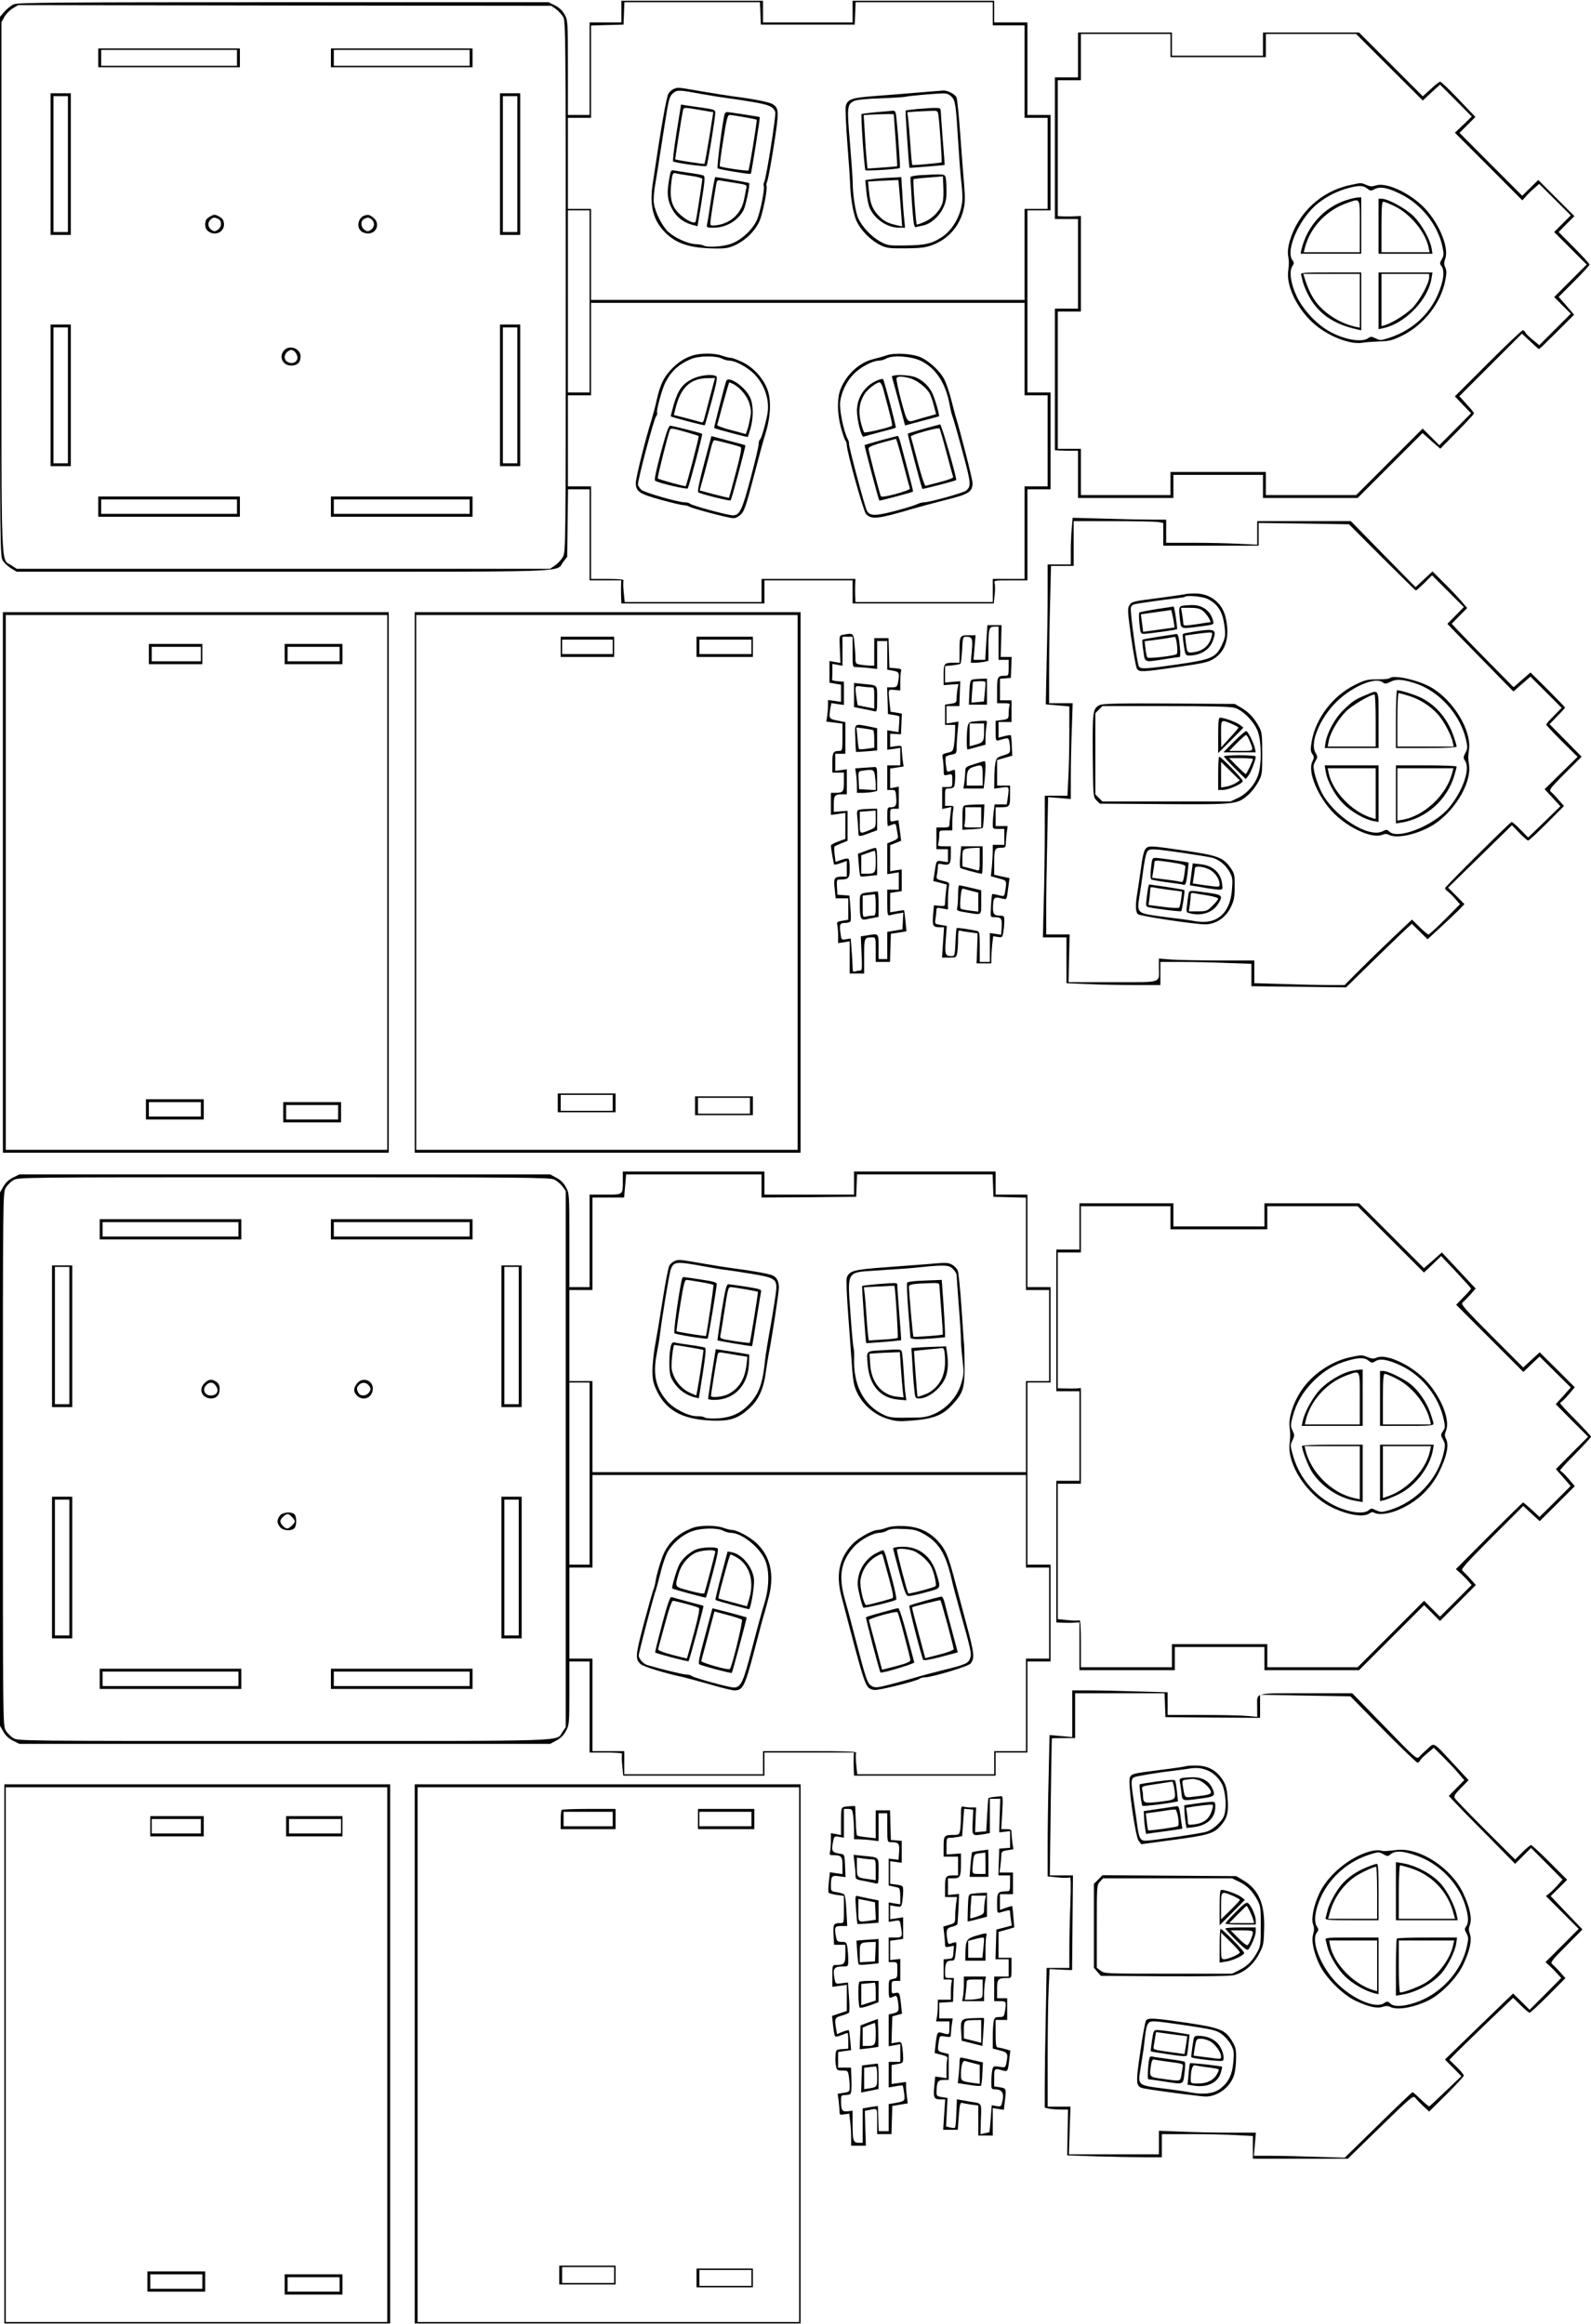 <?xml version="1.0" encoding="UTF-8" standalone="yes"?>
<svg version="1.0" xmlns="http://www.w3.org/2000/svg" width="291.087mm" height="425.145mm" viewBox="0 0 1101 1607" preserveAspectRatio="xMidYMid meet">
  <g transform="translate(0,1607) scale(0.1,-0.1)" fill="#000000" stroke="none">
    <path d="M4300 15995 l0 -75 -110 0 -110 0 0 -320 0 -320 -75 0 -75 0 0 328
c0 320 -1 328 -23 367 -14 26 -37 48 -67 63 l-44 22 -1833 0 c-1518 0 -1839
-2 -1866 -14 -18 -7 -47 -30 -65 -50 l-32 -37 0 -1867 c0 -1831 1 -1868 20
-1896 10 -17 36 -40 57 -53 l38 -23 1843 0 c2053 0 1884 -6 1940 68 l27 35 3
234 3 233 75 0 74 0 0 -315 0 -315 110 0 109 0 -1 -32 c-1 -18 -1 -54 0 -80
l2 -48 495 0 495 0 0 80 0 80 305 0 305 0 0 -80 0 -80 489 0 488 0 6 58 c4 32
4 68 0 80 -5 22 -4 22 111 22 l116 0 0 315 0 315 80 0 80 0 0 335 0 335 -80 0
-80 0 0 630 0 630 80 0 80 0 0 330 0 330 -80 0 -80 0 0 320 0 320 -115 0 -115
0 0 75 0 75 -490 0 -490 0 0 -75 0 -75 -310 0 -310 0 0 75 0 75 -490 0 -490 0
0 -75z m962 -12 l3 -78 325 0 325 0 3 78 3 77 474 0 475 0 0 -80 0 -80 110 0
110 0 0 -320 0 -320 80 0 80 0 0 -315 0 -315 -80 0 -80 0 0 -315 0 -315 -1500
0 -1500 0 0 315 0 315 -80 0 -80 0 0 315 0 315 80 0 80 0 0 320 0 319 113 3
112 3 3 78 3 77 469 0 469 0 3 -77z m-1414 29 c18 -13 40 -38 50 -55 16 -30
17 -144 17 -1867 0 -1833 0 -1835 -21 -1870 -11 -19 -35 -45 -54 -57 l-33 -23
-1846 0 -1846 0 -36 24 c-75 51 -69 -116 -69 1926 l0 1832 21 38 c12 20 38 47
58 58 l36 22 1845 -3 1845 -2 33 -23z m232 -2022 l0 -630 -75 0 -75 0 0 630 0
630 75 0 75 0 0 -630z m3010 -330 l0 -320 80 0 80 0 0 -315 0 -315 -80 0 -80
0 0 -320 0 -320 -110 0 -110 0 0 -80 0 -80 -475 0 -475 0 -2 43 c-1 23 -1 59
0 80 l2 37 -325 0 -325 0 0 -80 0 -80 -474 0 -473 0 -7 70 c-4 38 -4 74 -1 80
4 6 -35 10 -109 10 l-116 0 0 320 0 320 -80 0 -80 0 0 315 0 315 80 0 80 0 0
320 0 320 1500 0 1500 0 0 -320z"/>
    <path d="M4663 15460 c-12 -5 -29 -19 -37 -32 -14 -22 -51 -231 -110 -630 -22
-148 5 -250 89 -333 76 -76 172 -107 345 -109 72 -1 93 3 141 25 71 34 134 96
164 163 23 49 59 231 49 247 -2 4 0 18 6 31 5 13 26 123 45 245 37 237 37 258
-7 287 -23 15 -134 37 -278 55 -41 6 -140 21 -220 35 -162 28 -157 28 -187 16z
m197 -36 c74 -13 157 -26 183 -29 27 -3 100 -14 164 -25 115 -19 146 -33 158
-70 7 -21 -62 -455 -76 -482 -5 -10 -7 -23 -4 -28 10 -16 -25 -190 -48 -239
-31 -66 -105 -135 -174 -161 -58 -22 -170 -29 -195 -13 -7 4 -32 8 -54 9 -51
2 -138 40 -187 83 -43 38 -94 137 -102 201 -4 26 1 85 11 140 9 52 18 111 21
130 3 19 20 132 39 250 31 198 36 217 59 238 32 27 37 27 205 -4z"/>
    <path d="M4682 15159 c-17 -107 -28 -197 -24 -200 12 -11 225 -40 232 -32 7 9
60 334 60 369 0 19 -9 22 -82 33 -46 6 -99 14 -119 17 l-36 6 -31 -193z m194
150 l60 -10 -28 -177 c-16 -97 -31 -178 -33 -180 -4 -4 -197 26 -202 31 -2 3
44 298 53 336 6 26 -1 26 150 0z"/>
    <path d="M5015 15288 c-14 -46 -56 -371 -49 -377 9 -8 224 -44 230 -38 4 4 65
389 62 392 -4 3 -212 35 -228 35 -6 0 -12 -6 -15 -12z m134 -23 c46 -8 85 -16
87 -18 5 -5 -50 -344 -57 -351 -6 -6 -190 21 -198 29 -2 3 8 84 24 180 22 144
30 175 44 175 9 0 54 -7 100 -15z"/>
    <path d="M4631 14837 c-16 -91 -13 -136 10 -187 32 -72 85 -115 160 -133 l26
-7 28 171 c21 131 25 173 15 179 -6 4 -51 13 -98 19 -48 7 -97 15 -108 17 -20
5 -23 0 -33 -59z m147 22 c47 -6 82 -16 82 -23 0 -13 -40 -276 -46 -293 -5
-19 -55 2 -102 43 -58 49 -77 104 -69 200 8 86 12 97 35 90 10 -3 54 -10 100
-17z"/>
    <path d="M4921 14698 c-12 -84 -25 -163 -28 -175 -5 -22 -2 -23 46 -23 86 0
169 49 207 123 15 29 46 178 38 186 -3 3 -213 40 -234 41 -3 0 -16 -69 -29
-152z m171 111 c71 -11 77 -13 73 -33 -2 -11 -9 -46 -15 -77 -18 -94 -81 -159
-173 -179 -28 -6 -54 -7 -59 -2 -6 6 1 59 38 280 5 30 8 33 32 28 15 -3 62
-10 104 -17z"/>
    <path d="M6355 15435 c-82 -7 -217 -18 -300 -24 -161 -12 -190 -22 -202 -69
-4 -15 1 -133 11 -262 10 -129 18 -244 18 -255 2 -108 21 -223 44 -276 31 -69
102 -139 171 -172 42 -19 63 -21 174 -20 100 1 136 6 181 23 108 40 185 126
214 238 13 54 14 82 5 190 -6 70 -18 228 -27 352 -9 124 -20 233 -25 242 -12
23 -62 48 -91 47 -13 -1 -90 -7 -173 -14z m229 -28 c27 -27 31 -53 46 -302 6
-99 15 -219 20 -266 6 -47 10 -106 10 -130 0 -102 -58 -216 -136 -270 -72 -49
-117 -60 -254 -62 -118 -2 -128 0 -175 25 -61 32 -130 104 -156 164 -20 43
-39 174 -38 250 0 21 -9 143 -19 269 -22 251 -20 269 30 292 15 8 87 15 179
18 84 3 163 8 176 11 24 6 180 20 251 23 33 1 48 -4 66 -22z"/>
    <path d="M6348 15321 c-43 -4 -79 -9 -81 -11 -3 -4 23 -394 27 -396 2 -1 241
18 243 20 1 0 -5 80 -13 176 -7 96 -14 185 -14 198 0 25 -9 25 -162 13z m146
-43 c8 -54 26 -321 22 -326 -5 -4 -199 -22 -203 -18 -2 2 -8 63 -13 137 -5 74
-12 155 -15 181 l-6 47 53 4 c29 2 76 4 105 5 52 2 52 2 57 -30z"/>
    <path d="M6061 15299 c-52 -5 -96 -11 -99 -13 -6 -7 19 -379 27 -388 6 -7 230
7 238 15 4 4 -11 224 -23 340 -5 50 -8 57 -27 56 -12 -1 -64 -6 -116 -10z
m137 -193 c7 -98 12 -179 10 -181 -2 -1 -48 -5 -104 -9 l-101 -7 -6 68 c-4 37
-10 121 -13 185 l-7 117 69 4 c38 2 85 3 104 3 l35 -1 13 -179z"/>
    <path d="M6363 14863 c-40 -3 -63 -8 -63 -16 0 -7 5 -87 11 -180 11 -145 14
-167 28 -163 9 3 30 7 48 11 51 10 108 58 137 116 21 42 26 67 26 123 0 39 -3
81 -6 94 -7 24 -12 24 -181 15z m162 -179 c-10 -54 -61 -113 -121 -141 -31
-14 -57 -23 -60 -21 -6 7 -28 307 -22 313 2 3 49 8 104 12 l99 8 3 -70 c2 -38
1 -84 -3 -101z"/>
    <path d="M6110 14843 c-30 -2 -70 -6 -88 -9 l-34 -5 7 -77 c4 -42 14 -93 22
-112 32 -78 120 -139 202 -140 l44 0 -6 63 c-4 34 -10 113 -13 175 l-7 112
-36 -2 c-20 -1 -61 -3 -91 -5z m113 -80 c4 -38 9 -110 13 -161 l7 -93 -29 6
c-67 15 -92 27 -126 60 -48 47 -66 89 -74 173 l-7 71 59 4 c33 2 80 4 105 5
l46 2 6 -67z"/>
    <path d="M680 15675 l0 -65 490 0 490 0 0 65 0 65 -490 0 -490 0 0 -65z m960
0 l0 -55 -470 0 -470 0 0 55 0 55 470 0 470 0 0 -55z"/>
    <path d="M2290 15675 l0 -65 490 0 490 0 0 65 0 65 -490 0 -490 0 0 -65z m960
0 l0 -55 -470 0 -470 0 0 55 0 55 470 0 470 0 0 -55z"/>
    <path d="M350 14940 l0 -490 70 0 70 0 0 490 0 490 -70 0 -70 0 0 -490z m120
0 l0 -470 -50 0 -50 0 0 470 0 470 50 0 50 0 0 -470z"/>
    <path d="M3460 14940 l0 -490 70 0 70 0 0 490 0 490 -70 0 -70 0 0 -490z m120
0 l0 -470 -50 0 -50 0 0 470 0 470 50 0 50 0 0 -470z"/>
    <path d="M1455 14578 c-27 -15 -35 -28 -35 -59 0 -34 29 -59 67 -59 35 0 63
27 63 61 0 30 -9 43 -37 58 -26 14 -33 13 -58 -1z m56 -18 c26 -14 24 -55 -3
-74 -19 -13 -25 -14 -43 -2 -26 17 -31 49 -10 70 19 19 29 20 56 6z"/>
    <path d="M2520 14583 c-41 -15 -54 -78 -22 -106 10 -10 32 -17 49 -17 61 0 85
71 37 109 -27 21 -37 24 -64 14z m55 -29 c21 -21 16 -53 -10 -70 -18 -12 -24
-11 -43 2 -26 18 -29 59 -4 73 24 15 38 13 57 -5z"/>
    <path d="M350 13340 l0 -490 70 0 70 0 0 490 0 490 -70 0 -70 0 0 -490z m120
0 l0 -470 -50 0 -50 0 0 470 0 470 50 0 50 0 0 -470z"/>
    <path d="M3460 13340 l0 -490 70 0 70 0 0 490 0 490 -70 0 -70 0 0 -490z m120
0 l0 -470 -50 0 -50 0 0 470 0 470 50 0 50 0 0 -470z"/>
    <path d="M1967 13652 c-40 -44 -11 -106 48 -106 43 0 65 22 65 64 0 54 -77 82
-113 42z m91 -45 c4 -34 -30 -54 -64 -38 -31 14 -32 54 -2 75 19 13 25 14 43
2 11 -7 21 -25 23 -39z"/>
    <path d="M680 12570 l0 -70 490 0 490 0 0 70 0 70 -490 0 -490 0 0 -70z m960
0 l0 -50 -470 0 -470 0 0 50 0 50 470 0 470 0 0 -50z"/>
    <path d="M2290 12570 l0 -70 490 0 490 0 0 70 0 70 -490 0 -490 0 0 -70z m960
0 l0 -50 -470 0 -470 0 0 50 0 50 470 0 470 0 0 -50z"/>
    <path d="M4793 13616 c-58 -19 -104 -49 -153 -102 -49 -53 -71 -101 -95 -204
-9 -41 -25 -102 -35 -135 -46 -146 -110 -405 -110 -441 0 -60 24 -76 178 -118
73 -20 142 -36 153 -36 11 0 29 -4 39 -10 28 -15 275 -80 305 -80 16 0 37 11
54 28 22 22 36 65 85 252 32 124 69 261 83 305 36 115 42 232 13 307 -29 78
-99 154 -175 189 -33 16 -69 29 -80 29 -11 0 -38 7 -60 15 -50 18 -146 18
-202 1z m201 -21 c15 -8 40 -15 55 -15 40 0 123 -45 170 -92 74 -76 109 -183
91 -280 -15 -78 -42 -168 -51 -174 -5 -3 -9 -17 -9 -32 0 -14 -25 -121 -56
-237 -59 -221 -75 -255 -123 -255 -35 0 -282 67 -295 80 -5 5 -23 10 -38 10
-44 0 -278 67 -299 86 -10 9 -21 24 -24 34 -6 19 109 456 126 476 6 7 9 19 6
26 -5 17 35 164 58 208 41 79 94 127 179 162 53 22 170 23 210 3z"/>
    <path d="M4792 13454 c-69 -34 -100 -77 -129 -176 -13 -45 -22 -82 -21 -83 7
-7 231 -65 235 -62 2 3 24 78 48 168 33 122 41 165 32 171 -27 17 -113 8 -165
-18z m122 -121 c-19 -71 -37 -141 -41 -156 -3 -15 -11 -26 -17 -24 -6 2 -52
15 -102 28 l-91 23 14 55 c36 138 103 199 220 200 l51 1 -34 -127z"/>
    <path d="M5025 13438 c-16 -50 -85 -321 -83 -324 5 -5 230 -65 233 -62 1 2 10
28 19 60 21 74 20 163 -3 213 -34 75 -152 155 -166 113z m48 -19 c49 -25 98
-84 113 -136 13 -44 13 -63 3 -110 -6 -32 -15 -68 -20 -79 l-8 -22 -100 27
c-56 14 -100 31 -98 36 2 6 21 74 42 153 21 78 40 142 42 142 2 0 14 -5 26
-11z"/>
    <path d="M4573 12943 c-34 -128 -47 -190 -39 -194 28 -17 218 -61 225 -53 9
11 105 373 100 378 -7 5 -206 56 -221 56 -11 0 -28 -49 -65 -187z m175 143
c46 -13 85 -26 87 -28 4 -4 -83 -339 -90 -346 -4 -4 -186 46 -193 53 -5 4 74
319 85 338 6 11 20 9 111 -17z"/>
    <path d="M4872 12866 c-33 -123 -47 -193 -40 -197 18 -12 218 -62 224 -56 7 6
106 378 102 381 -2 2 -55 17 -119 33 l-116 31 -51 -192z m161 143 c45 -11 87
-24 93 -27 8 -5 -2 -57 -34 -177 -24 -93 -46 -171 -47 -173 -2 -2 -48 9 -103
23 l-100 27 35 127 c18 69 39 147 45 174 6 26 16 47 21 47 5 0 45 -9 90 -21z"/>
    <path d="M6135 13617 c-22 -8 -62 -19 -90 -26 -98 -23 -188 -106 -229 -210
-24 -62 -23 -168 4 -266 12 -44 26 -84 31 -89 5 -6 9 -19 9 -30 -1 -42 115
-458 133 -477 37 -40 83 -35 322 36 44 13 147 40 228 61 162 40 187 56 187
118 0 26 -83 352 -119 468 -5 18 -19 71 -31 118 -12 46 -32 105 -45 130 -29
57 -102 125 -163 153 -59 26 -180 33 -237 14z m241 -40 c102 -52 167 -152 195
-298 6 -35 15 -73 20 -84 5 -11 36 -119 68 -239 61 -224 63 -245 27 -275 -17
-15 -254 -81 -290 -81 -12 0 -36 -6 -52 -14 -16 -8 -85 -29 -154 -47 -135 -35
-171 -34 -191 3 -15 27 -130 460 -124 466 2 3 -2 16 -9 31 -29 56 -58 202 -52
255 9 71 46 146 96 196 46 46 130 90 171 90 15 0 40 7 55 16 46 24 175 14 240
-19z"/>
    <path d="M6172 13468 c3 -7 24 -86 48 -174 l43 -162 116 31 c64 16 117 31 119
32 6 5 -30 130 -48 164 -24 47 -66 86 -112 105 -46 20 -172 22 -166 4z m123
-9 c48 -12 118 -66 139 -108 8 -15 21 -52 29 -84 l15 -57 -56 -16 c-32 -8 -70
-20 -86 -25 -58 -18 -58 -19 -100 135 -21 79 -35 149 -32 155 9 14 36 14 91 0z"/>
    <path d="M6065 13441 c-82 -37 -134 -117 -135 -206 0 -65 31 -187 46 -181 7 3
58 17 115 32 57 14 106 28 108 30 5 4 -80 326 -88 336 -3 4 -24 -1 -46 -11z
m46 -53 c55 -204 67 -254 61 -259 -13 -11 -181 -51 -191 -45 -5 4 -16 37 -25
74 -17 76 -9 133 26 190 20 33 83 82 105 82 7 0 17 -19 24 -42z"/>
    <path d="M6390 13108 c-58 -17 -106 -31 -108 -33 -3 -3 95 -376 101 -382 4 -3
228 55 234 61 7 7 -102 386 -111 385 -6 -1 -58 -15 -116 -31z m159 -161 c23
-88 44 -164 47 -171 3 -7 -29 -20 -88 -35 -51 -13 -97 -25 -103 -27 -5 -3 -30
71 -54 163 -24 93 -46 173 -48 178 -4 11 188 65 198 56 4 -3 25 -77 48 -164z"/>
    <path d="M6095 13029 c-60 -17 -111 -32 -112 -33 -3 -2 97 -379 102 -384 3 -3
227 57 233 62 2 2 -15 71 -37 152 -22 82 -45 168 -51 192 -6 23 -14 42 -18 41
-4 0 -56 -14 -117 -30z m154 -156 c24 -93 46 -173 48 -178 2 -6 -42 -22 -97
-37 -72 -19 -102 -23 -105 -15 -13 36 -85 315 -85 328 0 15 43 30 190 68 3 0
25 -74 49 -166z"/>
    <path d="M7460 15695 l0 -155 -80 0 -80 0 0 -490 0 -490 80 0 80 0 0 -310 0
-310 -80 0 -80 0 0 -490 0 -490 48 -2 c26 -1 62 -2 80 -1 l32 0 0 -163 0 -164
330 0 330 0 0 80 0 80 310 0 310 0 0 -80 0 -80 328 0 327 0 225 225 224 224
61 -54 62 -54 116 117 c64 65 117 122 117 127 0 6 -23 34 -51 64 l-50 55 216
216 217 217 57 -53 c31 -30 58 -54 61 -54 3 0 59 54 124 119 l119 119 -53 62
-54 61 107 107 c59 59 107 112 107 117 0 5 -48 58 -107 117 l-107 108 54 55
55 55 -125 125 -125 125 -56 -55 -55 -54 -217 217 -217 218 55 55 55 55 -116
122 c-64 67 -121 122 -127 122 -7 0 -36 -23 -66 -51 l-55 -50 -220 220 -221
221 -333 0 -332 0 0 -80 0 -80 -315 0 -315 0 0 80 0 80 -325 0 -325 0 0 -155z
m640 65 l0 -80 330 0 330 0 0 80 0 80 312 0 313 0 230 -230 231 -230 59 55 60
55 110 -110 110 -111 -58 -56 -59 -56 234 -234 233 -234 22 25 c12 14 38 40
58 57 l36 32 110 -109 109 -109 -57 -57 -58 -58 113 -113 112 -112 -112 -112
-113 -113 58 -58 57 -57 -109 -109 -109 -109 -45 37 c-25 20 -48 43 -51 51 -3
8 -11 15 -18 15 -7 0 -116 -103 -241 -228 l-229 -229 56 -59 56 -58 -110 -111
-110 -110 -58 58 -57 57 -230 -230 -230 -230 -312 0 -313 0 0 80 0 80 -330 0
-330 0 0 -80 0 -80 -310 0 -310 0 0 160 0 160 -80 0 -80 0 0 475 0 475 80 0
80 0 0 331 0 330 -37 -2 c-21 -1 -57 -2 -80 -1 l-43 2 0 470 0 470 80 0 80 0
0 160 0 160 310 0 310 0 0 -80z"/>
    <path d="M9340 14794 c-198 -42 -359 -193 -415 -387 -11 -37 -15 -75 -11 -100
7 -50 7 -48 0 -112 -11 -101 61 -251 168 -350 99 -92 257 -156 347 -141 20 4
72 7 116 9 71 2 90 7 160 41 149 74 268 227 297 383 9 48 9 69 -1 89 -9 20 -9
34 0 59 30 81 -50 264 -160 368 -103 97 -253 162 -321 139 -23 -8 -38 -8 -65
4 -40 16 -32 16 -115 -2z m121 -23 c22 -17 26 -18 52 -4 40 20 92 10 185 -37
141 -71 254 -215 284 -363 11 -50 10 -61 -5 -86 -14 -25 -15 -30 -2 -47 21
-28 18 -80 -10 -159 -56 -160 -182 -281 -348 -336 -61 -20 -67 -20 -97 -5 -29
14 -35 14 -53 1 -49 -34 -190 -4 -293 63 -81 53 -161 143 -201 228 -41 86 -53
172 -30 207 13 20 13 26 1 42 -51 69 50 293 177 394 61 48 134 85 209 105 75
20 104 19 131 -3z"/>
    <path d="M9318 14691 c-155 -50 -272 -178 -312 -343 l-6 -28 210 0 210 0 0
195 0 195 -22 -1 c-13 0 -48 -8 -80 -18z m92 -181 l0 -180 -194 0 -194 0 10
38 c38 138 150 255 293 304 91 31 85 42 85 -162z"/>
    <path d="M9540 14510 l0 -190 186 0 187 0 -6 37 c-11 63 -68 165 -123 221 -55
54 -178 122 -221 122 l-23 0 0 -190z m108 140 c110 -52 217 -181 238 -287 l7
-33 -167 0 -166 0 0 175 c0 133 3 175 13 175 6 0 40 -13 75 -30z"/>
    <path d="M9004 14173 c3 -10 8 -31 12 -48 4 -16 18 -52 32 -80 66 -134 173
-211 345 -249 l27 -6 0 200 0 200 -211 0 c-196 0 -210 -1 -205 -17z m406 -179
l0 -186 -32 7 c-105 23 -213 92 -273 173 -31 42 -58 99 -79 170 l-7 22 195 0
196 0 0 -186z"/>
    <path d="M9540 13994 l0 -196 33 7 c150 32 309 195 333 343 l7 42 -187 0 -186
0 0 -196z m350 163 c0 -42 -66 -162 -117 -213 -45 -45 -137 -102 -190 -119
l-23 -6 0 180 0 181 165 0 165 0 0 -23z"/>
    <path d="M7417 12424 c-4 -38 -7 -111 -7 -161 l0 -93 -80 0 -80 0 0 -192 c0
-106 -3 -324 -7 -484 l-6 -292 81 -7 82 -7 0 -187 c0 -104 -3 -243 -7 -309
l-6 -122 -79 0 -78 0 0 -242 c0 -134 -3 -354 -7 -490 l-6 -248 81 0 82 0 0
-158 0 -159 143 -6 c78 -4 224 -7 325 -7 l182 0 0 80 0 80 143 0 c78 0 220 -3
315 -7 l172 -6 0 -78 0 -77 328 -4 327 -4 190 186 c105 102 207 201 228 220
l37 34 55 -54 54 -53 88 81 c48 44 106 99 128 121 l39 41 -56 57 -57 57 221
216 221 216 51 -53 c28 -29 55 -53 61 -53 6 0 64 54 129 119 l119 120 -38 43
c-20 24 -45 49 -53 56 -14 11 -2 27 98 127 l115 115 -111 113 -111 112 53 55
c30 30 54 57 54 60 0 3 -54 59 -119 124 l-120 119 -58 -51 -59 -51 -170 172
c-93 95 -189 193 -214 220 l-44 47 53 54 54 55 -41 48 c-22 26 -76 83 -120
126 l-79 79 -59 -55 -58 -54 -224 228 -224 229 -324 0 -324 0 0 -82 0 -81
-127 6 c-71 4 -212 7 -315 7 l-188 0 0 80 0 80 -98 0 c-54 0 -200 3 -324 7
l-225 6 -6 -69z m596 40 l37 -7 0 -78 0 -79 330 0 330 0 0 78 0 79 313 -4 312
-5 229 -229 c126 -126 231 -229 234 -229 4 0 30 24 59 52 l53 53 110 -110 110
-110 -57 -58 -57 -58 79 -82 c44 -45 147 -150 229 -234 l149 -152 59 52 59 51
108 -108 108 -108 -53 -54 c-30 -30 -54 -57 -54 -62 0 -4 49 -56 108 -115
l109 -108 -114 -112 -114 -112 55 -59 54 -59 -111 -108 -112 -108 -54 55 c-29
30 -57 54 -61 52 -15 -6 -460 -448 -460 -457 0 -6 8 -16 18 -23 10 -7 34 -30
52 -51 l33 -38 -104 -105 c-57 -57 -108 -104 -114 -104 -5 0 -33 23 -62 52
l-52 51 -128 -121 c-70 -66 -175 -168 -233 -226 l-105 -106 -110 0 c-60 0
-201 3 -312 7 l-203 6 0 79 0 78 -238 0 c-132 0 -280 3 -330 6 l-92 7 0 -66
c0 -106 30 -97 -319 -97 l-306 0 3 165 4 165 -81 0 -81 0 0 173 c0 96 3 310 7
475 l6 302 79 -6 78 -7 0 150 c0 82 3 232 7 331 l6 182 -81 0 -82 0 0 228 c0
125 3 338 7 475 l6 247 79 0 78 0 0 155 0 155 273 0 c149 0 289 -3 310 -6z"/>
    <path d="M8205 11965 c-5 -2 -82 -13 -170 -25 -201 -26 -202 -26 -220 -53 -13
-21 -12 -43 13 -224 16 -111 34 -209 41 -217 18 -21 36 -21 276 14 181 26 215
33 254 57 85 53 114 155 82 289 -24 99 -108 165 -212 163 -30 0 -58 -2 -64 -4z
m153 -34 c73 -37 105 -92 117 -198 6 -54 4 -69 -18 -117 -42 -90 -70 -103
-304 -137 -222 -32 -256 -34 -271 -16 -13 16 -64 390 -56 411 3 8 13 17 22 20
20 6 211 33 292 42 30 3 57 7 59 10 13 13 125 2 159 -15z"/>
    <path d="M8178 11883 c-20 -5 -21 -20 -12 -100 8 -62 3 -60 146 -41 89 12 89
12 83 37 -17 70 -74 112 -150 110 -27 -1 -58 -3 -67 -6z m146 -34 c27 -21 63
-79 49 -79 -5 0 -47 -6 -95 -14 -79 -11 -88 -11 -89 3 0 9 -4 37 -8 64 l-8 47
62 0 c48 0 68 -5 89 -21z"/>
    <path d="M8003 11861 c-62 -10 -115 -20 -119 -24 -3 -3 -3 -38 1 -76 7 -68 8
-71 34 -71 31 1 222 27 226 32 5 6 -18 158 -24 157 -3 -1 -57 -9 -118 -18z
m120 -92 l5 -35 -108 -15 -109 -15 -8 61 -8 60 105 15 105 15 6 -25 c4 -14 9
-41 12 -61z"/>
    <path d="M8268 11706 c-43 -7 -80 -14 -82 -17 -3 -3 0 -37 6 -77 10 -68 12
-72 37 -72 79 0 144 41 165 104 27 78 16 84 -126 62z m117 -33 c-15 -63 -58
-101 -124 -110 -45 -6 -46 -5 -55 68 l-5 47 67 10 c37 5 80 10 96 11 26 1 28
-1 21 -26z"/>
    <path d="M8023 11671 c-62 -10 -115 -19 -117 -22 -3 -3 0 -37 6 -77 12 -83 2
-80 148 -57 52 8 99 15 104 15 4 0 5 30 1 67 -7 71 -13 94 -24 92 -3 -1 -57
-9 -118 -18z m122 -57 c4 -31 3 -60 -2 -64 -13 -12 -194 -33 -203 -24 -4 5
-10 32 -13 61 l-6 52 57 7 c46 5 115 16 153 23 4 0 10 -24 14 -55z"/>
    <path d="M9616 11383 c-4 -5 -42 -8 -85 -8 -69 0 -85 -4 -156 -39 -152 -75
-270 -230 -298 -391 -9 -53 -8 -67 4 -86 14 -20 14 -26 1 -52 -36 -71 40 -251
152 -362 104 -102 261 -172 330 -146 18 8 33 8 46 1 52 -28 182 -2 289 57 155
86 286 294 267 426 -7 51 -7 50 0 109 16 130 -104 330 -253 422 -88 54 -270
96 -297 69z m174 -34 c167 -53 313 -214 354 -387 13 -56 13 -65 -3 -95 -15
-29 -15 -37 -4 -53 40 -55 -11 -206 -109 -326 -102 -123 -355 -225 -414 -166
-16 15 -20 15 -46 2 -99 -51 -347 110 -427 279 -18 37 -37 92 -44 122 -10 48
-9 59 6 84 16 28 16 31 0 59 -39 68 29 234 142 348 105 105 265 176 319 141
22 -15 27 -14 60 2 37 19 81 17 166 -10z"/>
    <path d="M9660 11100 l0 -200 210 0 c138 0 210 4 210 10 0 6 -9 38 -21 72 -39
116 -119 212 -221 264 -41 21 -145 54 -170 54 -4 0 -8 -90 -8 -200z m89 161
c77 -24 150 -70 203 -130 40 -45 90 -139 102 -193 l6 -28 -195 0 -195 0 0 185
c0 105 4 185 9 185 5 0 37 -9 70 -19z"/>
    <path d="M9448 11265 c-71 -29 -90 -42 -155 -106 -56 -55 -108 -151 -119 -217
l-7 -42 187 0 186 0 0 195 c0 223 6 211 -92 170z m72 -175 l0 -180 -166 0
-166 0 7 38 c10 57 65 151 119 205 42 42 169 117 198 117 4 0 8 -81 8 -180z"/>
    <path d="M9174 10738 c10 -67 63 -164 119 -221 56 -57 150 -111 210 -122 l37
-7 0 196 0 196 -186 0 -187 0 7 -42z m346 -154 l0 -175 -22 6 c-139 40 -278
184 -304 315 l-6 30 166 0 166 0 0 -176z"/>
    <path d="M9660 10579 l0 -201 43 7 c168 29 312 158 361 324 9 30 16 58 16 63
0 4 -94 8 -210 8 l-210 0 0 -201z m388 144 c-40 -150 -192 -292 -340 -319
l-38 -6 0 181 0 181 194 0 194 0 -10 -37z"/>
    <path d="M7610 11197 c-48 -24 -50 -41 -48 -349 3 -284 3 -288 26 -310 l23
-23 446 -3 c496 -3 504 -2 579 62 22 19 53 58 69 87 29 53 30 57 30 199 0 130
-2 149 -22 186 -33 61 -70 101 -122 132 l-46 27 -455 3 c-353 2 -461 -1 -480
-11z m934 -19 c60 -18 138 -99 162 -168 24 -73 25 -225 1 -296 -23 -68 -79
-131 -141 -160 l-51 -24 -443 0 -443 0 -24 24 -25 25 0 281 0 281 25 25 24 24
437 0 c314 0 448 -3 478 -12z"/>
    <path d="M8430 10988 l0 -123 88 88 87 88 -25 19 c-24 19 -109 50 -137 50 -10
0 -13 -28 -13 -122z m103 75 c20 -9 37 -19 37 -22 0 -4 -27 -36 -60 -71 l-59
-65 -1 93 c0 105 -4 102 83 65z"/>
    <path d="M8540 10945 l-74 -75 112 0 112 0 -6 28 c-8 38 -47 115 -59 119 -6 2
-44 -31 -85 -72z m104 13 c34 -82 37 -78 -55 -78 l-83 0 54 55 c30 30 58 55
63 55 4 0 14 -15 21 -32z"/>
    <path d="M8470 10842 c0 -4 34 -41 75 -82 l76 -75 19 25 c17 22 50 108 50 132
0 4 -49 8 -110 8 -60 0 -110 -3 -110 -8z m200 -18 c0 -13 -43 -104 -49 -104
-4 0 -31 25 -61 55 l-54 55 82 0 c45 0 82 -3 82 -6z"/>
    <path d="M8430 10725 l0 -115 33 0 c40 0 137 44 137 62 0 14 -150 168 -163
168 -4 0 -7 -52 -7 -115z m121 -68 c-16 -10 -46 -21 -65 -24 l-36 -6 0 89 0
88 65 -64 65 -64 -29 -19z"/>
    <path d="M7927 10202 c-10 -11 -22 -59 -31 -132 -9 -63 -20 -142 -26 -175 -14
-84 -12 -131 5 -145 16 -13 393 -70 465 -70 72 0 142 46 176 116 24 49 28 70
28 145 1 82 -1 90 -29 131 -50 70 -85 84 -316 118 -239 35 -251 36 -272 12z
m255 -27 c95 -14 190 -29 210 -35 49 -14 94 -53 120 -103 18 -35 19 -51 13
-121 -13 -162 -107 -241 -254 -214 -31 5 -72 12 -91 14 -19 2 -91 11 -158 20
-156 22 -156 22 -135 149 8 50 16 108 19 130 12 98 24 158 35 171 16 19 40 18
241 -11z"/>
    <path d="M7965 10069 c-5 -50 -4 -74 4 -79 7 -3 55 -12 109 -19 53 -7 104 -14
113 -17 13 -3 18 10 26 73 5 43 9 79 8 80 -2 4 -204 33 -229 33 -22 0 -24 -5
-31 -71z m238 10 c-10 -88 -16 -110 -27 -106 -7 3 -56 11 -108 17 l-95 12 8
47 c4 25 8 53 8 61 1 14 12 14 109 0 81 -12 107 -20 105 -31z"/>
    <path d="M8244 10026 l-10 -76 31 -5 c16 -2 57 -9 89 -15 33 -5 71 -10 84 -10
23 0 24 3 19 42 -10 76 -63 124 -148 134 l-55 6 -10 -76z m122 35 c40 -18 74
-67 74 -105 0 -19 -2 -19 -106 -5 l-80 12 7 46 c4 25 8 52 8 59 1 18 50 14 97
-7z"/>
    <path d="M7946 9936 c-2 -12 -8 -46 -11 -77 -7 -56 -7 -56 22 -62 67 -13 213
-30 217 -26 7 7 27 141 22 146 -2 2 -58 12 -124 22 l-121 17 -5 -20z m142 -17
l92 -12 -6 -51 c-4 -28 -10 -55 -14 -60 -5 -5 -53 -3 -110 5 l-102 13 6 44 c3
25 6 53 6 64 0 14 5 18 18 14 9 -2 59 -10 110 -17z"/>
    <path d="M8226 9895 c-2 -11 -8 -45 -11 -76 -7 -53 -6 -57 17 -62 81 -22 161
4 198 65 36 59 31 63 -89 79 -108 15 -110 14 -115 -6z m132 -15 c39 -7 72 -16
72 -22 0 -6 -17 -28 -39 -49 -37 -37 -42 -39 -101 -39 l-63 0 7 46 c3 26 6 55
6 66 0 14 5 17 23 14 12 -3 55 -10 95 -16z"/>
    <path d="M20 9970 l0 -1870 1335 0 1335 0 0 1870 0 1870 -1335 0 -1335 0 0
-1870z m2660 0 l0 -1850 -1320 0 -1320 0 0 1850 0 1850 1320 0 1320 0 0 -1850z"/>
    <path d="M1030 11550 l0 -70 185 0 185 0 0 70 0 70 -185 0 -185 0 0 -70z m360
0 l0 -50 -170 0 -170 0 0 50 0 50 170 0 170 0 0 -50z"/>
    <path d="M1970 11550 l0 -70 200 0 200 0 0 70 0 70 -200 0 -200 0 0 -70z m380
0 l0 -50 -180 0 -180 0 0 50 0 50 180 0 180 0 0 -50z"/>
    <path d="M1010 8400 l0 -70 200 0 200 0 0 70 0 70 -200 0 -200 0 0 -70z m380
0 l0 -50 -180 0 -180 0 0 50 0 50 180 0 180 0 0 -50z"/>
    <path d="M1960 8380 l0 -70 200 0 200 0 0 70 0 70 -200 0 -200 0 0 -70z m380
0 l0 -50 -180 0 -180 0 0 50 0 50 180 0 180 0 0 -50z"/>
    <path d="M2870 9970 l0 -1870 1335 0 1335 0 0 1870 0 1870 -1335 0 -1335 0 0
-1870z m2650 0 l0 -1850 -1320 0 -1320 0 0 1850 0 1850 1320 0 1320 0 0 -1850z"/>
    <path d="M3880 11600 l0 -70 185 0 185 0 0 70 0 70 -185 0 -185 0 0 -70z m360
0 l0 -50 -175 0 -175 0 0 50 0 50 175 0 175 0 0 -50z"/>
    <path d="M4820 11600 l0 -70 195 0 195 0 0 70 0 70 -195 0 -195 0 0 -70z m380
0 l0 -50 -180 0 -180 0 0 50 0 50 180 0 180 0 0 -50z"/>
    <path d="M3860 8445 l0 -65 200 0 200 0 0 65 0 65 -200 0 -200 0 0 -65z m380
0 l0 -55 -180 0 -180 0 0 55 0 55 180 0 180 0 0 -55z"/>
    <path d="M4810 8425 l0 -65 200 0 200 0 0 65 0 65 -200 0 -200 0 0 -65z m380
0 l0 -55 -180 0 -180 0 0 55 0 55 180 0 180 0 0 -55z"/>
    <path d="M6825 11630 l-7 -120 -40 0 -41 0 7 85 7 85 -49 0 c-60 0 -62 -4 -62
-111 l0 -79 -39 0 c-68 0 -71 -4 -71 -84 l0 -71 51 4 52 3 -7 -32 c-3 -18 -6
-47 -6 -65 0 -30 -3 -33 -40 -39 l-40 -6 0 -70 0 -70 35 0 35 0 -1 -47 c0 -27
-4 -68 -7 -93 -7 -41 -9 -45 -46 -53 -36 -9 -38 -11 -32 -39 3 -17 6 -51 6
-75 0 -44 0 -45 30 -38 30 7 30 6 30 -39 0 -46 0 -46 -35 -46 l-35 0 0 -76 0
-76 32 7 31 7 -6 -53 c-4 -30 -7 -62 -7 -71 0 -15 -9 -18 -45 -18 l-45 0 0
-75 0 -75 40 0 40 0 0 -45 0 -45 -39 6 c-43 7 -41 11 -56 -93 l-7 -43 47 -12
47 -13 -6 -50 c-3 -27 -6 -61 -6 -75 0 -24 -3 -25 -39 -22 l-38 4 -6 -69 c-6
-74 -1 -83 47 -83 l29 0 -7 -105 -7 -105 49 0 c47 0 50 1 56 31 3 17 6 61 6
96 0 50 3 64 13 60 8 -3 38 -8 68 -12 l54 -7 -3 -104 -4 -104 51 0 51 0 0 34
c0 18 3 60 6 94 l7 60 32 -5 c31 -5 32 -3 38 33 4 22 7 56 7 77 0 34 -2 37
-27 37 -46 0 -54 12 -51 71 3 58 8 62 69 46 25 -6 26 -6 35 68 l10 75 -53 11
-53 12 0 78 c0 99 4 109 46 109 29 0 34 4 34 23 0 12 3 46 6 75 l7 52 -42 0
-41 0 0 65 0 65 34 0 c62 0 66 5 66 81 l0 69 -45 0 -45 0 0 89 0 88 53 15 52
15 -3 69 c-1 37 -5 70 -7 72 -2 3 -22 0 -45 -6 l-40 -10 0 54 0 54 45 0 45 0
0 75 0 75 -40 0 -40 0 0 74 0 75 38 3 37 3 3 73 3 72 -38 0 -38 0 3 110 3 110
-49 0 -49 0 -8 -120z m85 -5 l0 -115 35 0 35 0 0 -55 c0 -52 -2 -55 -24 -55
-53 0 -56 -6 -56 -101 l0 -89 46 0 c38 0 45 -3 40 -16 -3 -9 -6 -33 -6 -54 0
-38 -1 -39 -45 -46 l-45 -6 0 -70 c0 -68 1 -70 23 -64 65 18 64 18 71 -6 3
-13 6 -37 6 -54 0 -28 -4 -32 -47 -45 -44 -14 -48 -18 -55 -54 -4 -22 -7 -71
-7 -108 l-1 -68 50 7 c56 7 54 10 44 -70 l-7 -46 -42 0 -42 0 -7 -52 c-3 -29
-6 -68 -6 -85 0 -32 2 -33 40 -33 l40 0 0 -55 0 -55 -40 0 -40 0 0 -42 c0 -24
-3 -73 -6 -109 l-7 -66 54 -15 c58 -16 57 -12 44 -94 -5 -32 -6 -32 -46 -22
-22 6 -41 9 -43 7 -2 -2 -6 -39 -8 -81 -5 -74 -4 -78 16 -78 55 0 61 -7 58
-67 l-4 -55 -39 6 -39 6 0 -100 0 -100 -35 0 -35 0 0 105 c0 100 -1 105 -22
110 -58 12 -133 23 -138 19 -2 -3 -6 -47 -8 -99 -4 -89 -6 -95 -26 -95 -45 0
-49 11 -41 114 l7 95 -42 7 c-42 7 -42 7 -36 43 3 20 6 46 6 57 0 19 4 21 40
14 l40 -7 0 62 c0 34 3 76 6 93 6 30 5 32 -41 43 -45 11 -47 13 -41 42 3 16 6
41 6 54 0 24 2 25 36 18 46 -8 54 2 54 73 l0 52 -46 0 c-43 0 -46 2 -40 23 3
12 6 37 6 55 0 31 1 32 45 32 l45 0 0 54 c0 29 3 68 6 85 6 29 5 31 -25 31
l-31 0 0 60 c0 60 0 60 29 60 17 0 31 6 35 16 7 18 8 114 2 114 -3 0 -16 -4
-29 -9 -24 -9 -25 -8 -31 40 -4 27 -4 53 -1 58 2 5 21 12 40 15 33 7 35 9 35
49 0 23 3 73 7 111 l6 69 -41 -7 -42 -6 0 60 0 60 44 0 45 0 3 86 3 86 -52 -4
-53 -5 0 57 0 57 50 5 c28 3 53 8 56 11 4 3 9 47 12 97 4 83 6 90 26 90 44 0
49 -12 41 -99 l-7 -81 30 0 c16 0 44 3 61 6 l31 7 0 96 c0 126 5 141 41 141
l29 0 0 -115z"/>
    <path d="M6728 11373 c-13 -3 -17 -20 -20 -89 l-3 -84 63 0 62 0 0 90 0 90
-42 -1 c-24 -1 -51 -3 -60 -6z m87 -88 l-6 -63 -42 -4 c-23 -3 -43 -4 -44 -3
-1 0 1 33 4 72 l6 72 41 3 c23 2 43 -1 45 -5 2 -5 0 -37 -4 -72z"/>
    <path d="M6734 11083 c-26 -3 -33 -10 -38 -35 -7 -37 -8 -158 -1 -158 3 0 32
7 65 17 l60 16 0 46 c0 25 3 63 6 84 7 37 7 37 -27 35 -19 0 -48 -3 -65 -5z
m76 -72 c0 -65 -6 -74 -62 -89 l-38 -10 0 79 0 79 50 0 50 0 0 -59z"/>
    <path d="M6743 10789 c-58 -18 -63 -22 -63 -48 0 -15 -3 -49 -6 -75 l-7 -46
70 0 70 0 7 61 c8 82 8 129 -1 128 -5 0 -36 -9 -70 -20z m57 -79 l0 -70 -55 0
-55 0 0 38 c0 60 9 79 43 90 65 21 67 19 67 -58z"/>
    <path d="M6678 10503 c-15 -4 -18 -17 -18 -87 l0 -82 68 4 c37 2 69 6 72 9 3
3 7 40 9 84 l3 79 -58 -1 c-33 -1 -67 -3 -76 -6z m112 -83 l0 -70 -61 0 c-52
0 -60 2 -55 16 3 9 6 40 6 70 l0 54 55 0 55 0 0 -70z"/>
    <path d="M6645 10149 c-4 -39 -3 -74 1 -79 8 -6 132 -40 149 -40 3 0 5 43 5
95 l0 95 -74 0 -74 0 -7 -71z m135 -20 c0 -72 -2 -80 -17 -75 -10 3 -37 10
-60 16 l-43 11 0 59 c0 65 0 64 88 69 l32 1 0 -81z"/>
    <path d="M6630 9883 c0 -38 -3 -77 -6 -89 -5 -19 1 -22 65 -32 108 -18 101
-24 101 71 l0 83 -72 17 c-40 10 -76 17 -80 17 -5 0 -8 -30 -8 -67z m98 27
l42 -11 0 -66 0 -65 -57 7 c-32 4 -61 10 -65 14 -4 4 -5 37 -1 74 5 55 9 67
22 63 9 -3 35 -10 59 -16z"/>
    <path d="M5831 11683 c-23 -5 -23 -6 -19 -99 l4 -95 -38 6 -38 7 0 -75 0 -75
40 -7 40 -7 0 -59 0 -60 -45 7 -45 6 0 -38 c0 -22 -3 -55 -6 -75 l-6 -36 56
-7 56 -7 0 -95 c0 -86 -2 -94 -19 -94 -45 0 -51 -9 -51 -81 l0 -69 40 0 40 0
0 -64 c0 -69 -5 -76 -61 -76 l-29 0 0 -76 0 -77 50 7 50 7 0 -90 0 -90 -50
-18 c-27 -10 -50 -22 -50 -28 0 -18 19 -128 23 -131 2 -3 23 2 45 10 l42 15 0
-54 0 -55 -32 0 c-55 0 -60 -9 -52 -83 l7 -67 43 0 44 0 0 -74 0 -74 -41 -7
c-36 -6 -40 -10 -35 -29 3 -11 6 -45 6 -74 l0 -52 40 6 40 7 0 -112 0 -111 50
0 50 0 0 119 c0 128 1 131 56 131 23 0 24 -2 24 -85 l0 -85 50 0 49 0 3 97 3
98 54 8 54 9 -7 71 c-4 39 -8 72 -10 74 -1 2 -24 -1 -49 -6 l-47 -8 0 67 0 67
40 7 40 6 0 75 0 75 -40 -6 -40 -7 0 91 0 90 38 15 38 15 -9 72 -10 71 -28 -6
c-29 -7 -29 -6 -29 39 0 44 1 46 30 46 l30 0 0 76 0 77 -30 -6 -30 -6 0 68 0
69 46 7 47 7 -7 51 c-3 29 -6 62 -6 74 0 19 -4 21 -40 16 l-40 -6 0 46 0 46
38 -2 37 -2 3 72 3 71 -39 7 -39 6 -7 61 c-10 98 -11 94 34 90 l40 -4 0 60 c0
33 3 67 6 76 4 11 -4 15 -38 18 l-43 3 -3 103 -3 102 -49 0 -50 0 0 -95 0 -95
-27 0 c-16 0 -45 3 -65 6 -36 6 -38 9 -38 43 0 20 -3 66 -7 104 -6 73 -8 74
-82 60z m69 -118 c0 -104 0 -105 24 -105 12 0 51 -3 85 -6 l61 -7 0 97 0 96
35 0 35 0 0 -99 0 -99 40 -7 c43 -7 47 -17 34 -84 -6 -27 -10 -31 -41 -31
l-34 0 3 -92 3 -93 38 -6 c20 -3 39 -8 40 -10 2 -2 1 -28 -1 -56 l-4 -53 -39
6 -39 7 0 -68 0 -67 45 6 45 7 0 -60 0 -61 -45 0 -45 0 0 -85 0 -85 29 0 c28
0 29 -2 33 -52 4 -56 -3 -68 -39 -68 -22 0 -23 -4 -23 -65 0 -36 2 -65 4 -65
3 0 16 4 30 10 24 9 26 7 31 -28 3 -20 8 -45 9 -54 3 -12 -8 -21 -35 -32 l-39
-16 0 -106 0 -107 40 7 40 6 0 -60 0 -60 -40 0 -40 0 0 -91 c0 -81 2 -90 18
-86 9 3 34 8 55 12 l38 6 -3 -58 -3 -58 -52 -8 -53 -9 0 -94 0 -94 -30 0 -30
0 0 85 c0 95 3 93 -84 78 l-39 -6 5 -119 c5 -108 4 -118 -13 -118 -9 0 -24 -3
-33 -6 -13 -5 -16 1 -16 33 0 22 -3 75 -7 118 l-6 77 -32 -5 c-32 -5 -33 -5
-39 44 -8 60 -4 69 34 69 16 0 32 5 36 11 3 6 3 48 -1 94 l-7 84 -41 3 -42 3
-3 53 c-3 48 -1 52 20 52 61 1 68 8 68 76 0 34 -4 65 -9 68 -5 3 -27 0 -49 -8
l-40 -14 -6 50 c-4 28 -4 53 -1 57 4 3 25 13 48 22 l42 17 0 103 0 104 -47 -3
-48 -4 0 55 c0 59 7 67 61 67 l29 0 0 86 0 87 -40 -6 -40 -5 0 59 0 59 35 0
35 0 0 109 0 110 -55 11 c-59 12 -60 14 -49 83 l7 38 43 -7 44 -6 0 80 0 81
-42 3 c-24 2 -42 6 -40 11 1 4 2 30 2 58 l0 51 35 -6 35 -7 0 101 0 100 35 0
35 0 0 -105z"/>
    <path d="M5910 11266 l0 -83 63 -12 c34 -7 70 -14 80 -17 15 -5 17 4 17 85 0
103 8 94 -102 105 l-58 6 0 -84z m113 54 c27 0 27 0 27 -74 l0 -73 -57 11 -58
12 -7 44 c-13 91 -13 93 30 86 20 -3 49 -6 65 -6z"/>
    <path d="M5919 10968 c1 -51 4 -94 5 -95 1 -1 34 1 74 4 l72 6 0 77 0 77 -57
12 c-103 20 -99 24 -94 -81z m124 55 c4 -2 7 -30 7 -63 l0 -58 -51 -7 c-27 -4
-52 -5 -54 -3 -3 2 -8 37 -11 77 l-7 73 54 -7 c30 -4 57 -9 62 -12z"/>
    <path d="M5971 10763 l-53 -4 6 -37 c3 -20 6 -58 6 -84 l0 -48 39 0 c21 0 53
3 70 6 l31 7 0 83 c0 81 -1 84 -22 82 -13 -1 -47 -3 -77 -5z m83 -50 c3 -21 6
-53 6 -71 l0 -33 -57 3 -58 3 -3 62 c-3 61 -2 62 25 66 75 11 80 9 87 -30z"/>
    <path d="M5946 10473 c-17 -4 -18 -12 -12 -65 3 -34 6 -74 6 -89 0 -35 3 -35
75 -8 l55 20 0 75 0 74 -52 -1 c-29 -1 -61 -3 -72 -6z m114 -63 c0 -58 -1 -60
-33 -74 -81 -33 -77 -36 -77 48 l0 75 53 4 c28 2 53 4 55 5 1 1 2 -25 2 -58z"/>
    <path d="M5991 10188 l-54 -20 6 -75 c3 -41 8 -77 11 -80 3 -3 30 -2 61 2 l55
6 0 95 c0 69 -3 94 -12 93 -7 0 -37 -9 -67 -21z m69 -72 c0 -81 -4 -86 -66
-86 l-34 0 0 64 0 64 43 15 c23 9 45 16 50 16 4 1 7 -32 7 -73z"/>
    <path d="M6030 9903 c-82 -8 -80 -7 -80 -81 0 -99 6 -114 41 -108 16 4 43 9
59 12 l30 6 0 89 c0 49 -3 88 -7 87 -5 0 -24 -3 -43 -5z m30 -88 c0 -71 -1
-75 -22 -75 -13 0 -33 -3 -45 -6 -22 -6 -23 -4 -23 69 l0 76 38 4 c20 2 40 4
45 5 4 1 7 -32 7 -73z"/>
    <path d="M4310 7906 c0 -99 4 -96 -121 -96 l-109 0 0 -320 0 -320 -70 0 -70 0
0 323 c0 319 0 325 -23 367 -16 30 -37 51 -67 67 l-43 23 -1836 0 -1837 0 -44
-22 c-30 -15 -53 -37 -67 -63 l-23 -40 0 -1845 0 -1845 23 -40 c14 -26 37 -48
67 -63 l44 -22 1837 0 1836 0 43 23 c30 16 51 37 67 67 22 41 23 53 23 262 l0
218 70 0 70 0 0 -315 0 -315 116 0 c74 0 113 -4 109 -10 -3 -6 -3 -42 1 -80
l7 -70 488 0 489 0 0 80 0 80 310 0 309 0 -1 -33 c-1 -17 -1 -53 0 -79 l2 -48
490 0 490 0 0 80 0 80 110 0 110 0 0 315 0 315 80 0 80 0 0 335 0 335 -80 0
-80 0 0 630 0 630 80 0 80 0 0 330 0 330 -80 0 -80 0 0 320 0 320 -110 0 -110
0 0 80 0 80 -490 0 -490 0 0 -80 0 -80 -310 0 -310 0 0 80 0 80 -490 0 -490 0
0 -64z m960 -36 l0 -80 328 2 327 3 3 78 3 77 469 0 469 0 3 -77 3 -78 113 -3
112 -3 0 -319 0 -320 80 0 80 0 0 -315 0 -315 -80 0 -80 0 0 -315 0 -315
-1500 0 -1500 0 0 315 0 315 -80 0 -80 0 0 315 0 315 80 0 80 0 0 320 0 320
109 0 110 0 7 80 7 80 468 0 469 0 0 -80z m-1434 44 c19 -9 44 -31 57 -48 l22
-31 0 -1855 0 -1855 -22 -31 c-49 -69 107 -64 -1930 -64 -1816 0 -1838 0
-1871 20 -18 11 -41 34 -52 52 -20 33 -20 55 -20 1878 0 1823 0 1845 20 1878
11 18 34 41 52 52 33 20 55 20 1871 20 1676 0 1842 -1 1873 -16z m244 -2034
l0 -630 -70 0 -70 0 0 630 0 630 70 0 70 0 0 -630z m3020 -330 l0 -320 80 0
80 0 0 -315 0 -315 -80 0 -80 0 0 -320 0 -320 -110 0 -110 0 0 -80 0 -80 -474
0 -474 0 -7 69 c-4 39 -4 75 0 80 4 8 -93 11 -319 11 l-326 0 0 -80 0 -80
-480 0 -480 0 0 80 0 80 -110 0 -110 0 0 320 0 320 -80 0 -80 0 0 315 0 315
80 0 80 0 0 320 0 320 1500 0 1500 0 0 -320z"/>
    <path d="M4665 7349 c-12 -6 -26 -19 -33 -30 -7 -10 -28 -119 -47 -242 -19
-122 -43 -265 -53 -317 -9 -52 -17 -129 -17 -171 1 -65 6 -86 33 -142 70 -141
192 -200 417 -201 96 0 150 21 221 86 63 57 99 136 113 246 7 48 16 107 21
132 19 91 70 422 70 456 0 42 -13 70 -41 84 -20 11 -146 34 -274 50 -38 5
-135 20 -215 34 -161 28 -166 29 -195 15z m205 -35 c74 -13 144 -25 155 -25
11 -1 85 -12 164 -25 169 -27 187 -38 183 -106 -1 -24 -18 -133 -37 -243 -20
-110 -38 -220 -40 -245 -16 -162 -41 -234 -106 -305 -62 -67 -127 -97 -221
-103 -45 -3 -83 0 -90 6 -7 5 -32 10 -56 9 -58 0 -161 52 -206 105 -79 92 -99
185 -71 328 9 47 19 103 21 125 14 118 66 434 76 458 21 55 39 56 228 21z"/>
    <path d="M4716 7213 c-24 -118 -56 -357 -49 -362 10 -9 224 -43 230 -37 5 4
62 352 63 377 0 12 -23 19 -112 32 -62 10 -116 17 -120 17 -3 0 -9 -12 -12
-27z m133 -8 c46 -8 86 -17 88 -19 4 -4 -47 -347 -52 -354 -3 -3 -198 28 -203
33 -2 1 9 82 25 179 22 139 31 176 43 176 8 0 53 -7 99 -15z"/>
    <path d="M4993 6998 c-16 -106 -29 -194 -28 -196 4 -4 237 -43 240 -40 1 2 14
82 29 178 15 96 30 184 32 195 5 19 -3 22 -103 38 -59 9 -115 17 -123 17 -13
0 -22 -39 -47 -192z m166 157 c46 -8 85 -16 86 -17 3 -4 -53 -349 -57 -354 -2
-1 -49 4 -106 13 -95 15 -101 17 -97 37 3 11 14 80 25 151 28 181 29 185 48
185 9 0 55 -7 101 -15z"/>
    <path d="M4646 6773 c-17 -41 -19 -187 -4 -223 30 -71 94 -126 168 -143 l26
-6 27 171 c19 120 24 174 16 179 -6 3 -50 12 -97 18 -48 7 -97 14 -108 17 -15
4 -24 0 -28 -13z m123 -19 c53 -9 97 -17 99 -19 2 -2 -32 -229 -44 -287 l-6
-28 -36 16 c-66 27 -116 88 -133 162 -7 32 8 172 18 172 3 0 49 -7 102 -16z"/>
    <path d="M4926 6573 c-14 -92 -26 -171 -26 -175 0 -5 19 -8 43 -8 138 0 234
100 240 252 l2 62 -70 12 c-38 6 -91 14 -116 18 l-46 7 -27 -168z m178 126
l68 -11 -6 -55 c-12 -100 -52 -165 -128 -204 -36 -18 -118 -27 -118 -11 0 11
39 254 45 281 5 20 10 22 38 17 18 -3 63 -10 101 -17z"/>
    <path d="M6415 7329 c-49 -4 -181 -14 -293 -22 -215 -16 -244 -24 -262 -71 -5
-15 -1 -114 10 -262 10 -132 21 -284 25 -339 3 -55 10 -118 16 -140 28 -108
121 -203 231 -236 63 -19 78 -20 184 -11 136 12 199 38 262 106 77 83 87 114
87 261 0 72 -2 141 -3 155 -2 14 -10 129 -18 255 -9 127 -20 243 -26 258 -6
15 -23 34 -39 42 -30 16 -37 16 -174 4z m180 -34 c14 -13 25 -32 25 -42 0 -10
7 -106 15 -213 9 -107 15 -213 15 -235 0 -22 4 -84 11 -138 10 -89 9 -104 -10
-166 -39 -129 -165 -230 -291 -233 -192 -4 -203 -3 -257 25 -131 68 -199 206
-192 387 1 25 -1 56 -4 70 -4 14 -14 123 -22 243 -21 287 -26 279 165 291 205
13 246 16 330 25 160 16 188 14 215 -14z"/>
    <path d="M6350 7213 c-36 -2 -68 -7 -72 -11 -4 -4 -1 -88 7 -187 8 -99 15
-186 15 -192 0 -15 46 -16 163 -7 l77 7 0 31 c0 17 -5 106 -11 199 l-12 167
-51 -2 c-28 -1 -80 -3 -116 -5z m151 -30 c0 -10 6 -90 13 -178 7 -88 12 -161
10 -163 -3 -5 -198 -19 -203 -15 -4 3 -29 288 -31 345 0 18 26 22 153 26 48 2
57 -1 58 -15z"/>
    <path d="M6062 7190 c-51 -5 -95 -10 -96 -12 -3 -3 25 -391 28 -395 2 -3 240
17 242 20 1 1 -4 79 -12 172 -7 94 -14 182 -14 198 0 31 10 29 -148 17z m128
-12 c8 -44 27 -355 22 -359 -4 -4 -50 -9 -104 -12 l-96 -6 -6 47 c-3 26 -8 88
-11 137 -3 50 -8 111 -11 137 l-6 47 69 4 c37 1 85 4 106 5 20 1 37 1 37 0z"/>
    <path d="M6366 6753 l-59 -4 7 -112 c3 -62 9 -140 13 -174 6 -61 7 -63 35 -63
68 0 163 81 186 159 13 43 15 87 6 155 l-7 46 -61 -2 c-33 -1 -88 -3 -120 -5z
m168 -19 c3 -9 6 -46 6 -82 -1 -94 -35 -162 -104 -207 -20 -14 -85 -37 -87
-32 -2 5 -25 312 -24 315 1 1 44 6 96 11 52 4 97 9 100 10 4 0 10 -6 13 -15z"/>
    <path d="M6100 6733 c-108 -6 -104 -2 -96 -96 12 -147 88 -235 213 -245 l55
-5 -5 39 c-4 22 -9 84 -12 139 -3 55 -8 117 -11 138 -6 41 5 39 -144 30z m134
-120 c4 -60 10 -130 13 -157 l6 -49 -47 5 c-105 12 -176 98 -184 223 l-5 74
49 4 c27 2 74 4 105 5 l56 2 7 -107z"/>
    <path d="M690 7570 l0 -70 490 0 490 0 0 70 0 70 -490 0 -490 0 0 -70z m960 0
l0 -50 -470 0 -470 0 0 50 0 50 470 0 470 0 0 -50z"/>
    <path d="M2290 7570 l0 -70 490 0 490 0 0 70 0 70 -490 0 -490 0 0 -70z m960
0 l0 -50 -470 0 -470 0 0 50 0 50 470 0 470 0 0 -50z"/>
    <path d="M360 6830 l0 -490 70 0 70 0 0 490 0 490 -70 0 -70 0 0 -490z m120 5
l0 -475 -50 0 -50 0 0 475 0 475 50 0 50 0 0 -475z"/>
    <path d="M3470 6830 l0 -490 70 0 70 0 0 490 0 490 -70 0 -70 0 0 -490z m120
5 l0 -475 -50 0 -50 0 0 475 0 475 50 0 50 0 0 -475z"/>
    <path d="M1414 6504 c-43 -42 -15 -104 47 -104 37 0 59 24 59 65 0 24 -7 39
-22 49 -32 23 -55 20 -84 -10z m81 -18 c23 -34 5 -66 -36 -66 -41 0 -61 40
-34 70 24 27 51 25 70 -4z"/>
    <path d="M2471 6504 c-26 -33 -27 -58 -1 -84 43 -43 110 -14 110 48 0 59 -72
83 -109 36z m85 -19 c12 -18 11 -24 -2 -43 -19 -27 -60 -29 -74 -3 -14 27 -13
37 6 56 21 21 53 16 70 -10z"/>
    <path d="M360 5230 l0 -490 70 0 70 0 0 490 0 490 -70 0 -70 0 0 -490z m120 0
l0 -470 -50 0 -50 0 0 470 0 470 50 0 50 0 0 -470z"/>
    <path d="M3470 5230 l0 -490 70 0 70 0 0 490 0 490 -70 0 -70 0 0 -490z m120
0 l0 -470 -50 0 -50 0 0 470 0 470 50 0 50 0 0 -470z"/>
    <path d="M1936 5588 c-21 -29 -20 -51 2 -78 21 -25 73 -30 98 -9 17 14 19 80
2 97 -21 21 -85 15 -102 -10z m84 -8 c11 -11 20 -24 20 -30 0 -14 -37 -50 -52
-50 -18 0 -48 31 -48 51 0 17 35 49 52 49 5 0 17 -9 28 -20z"/>
    <path d="M690 4460 l0 -70 490 0 490 0 0 70 0 70 -490 0 -490 0 0 -70z m960 0
l0 -50 -470 0 -470 0 0 50 0 50 470 0 470 0 0 -50z"/>
    <path d="M2290 4460 l0 -70 490 0 490 0 0 70 0 70 -490 0 -490 0 0 -70z m960
0 l0 -50 -470 0 -470 0 0 50 0 50 470 0 470 0 0 -50z"/>
    <path d="M4798 5506 c-94 -34 -158 -88 -200 -169 -21 -42 -55 -156 -62 -205
-2 -15 -8 -39 -14 -54 -6 -15 -36 -121 -67 -237 -58 -220 -60 -243 -22 -279
20 -18 169 -64 298 -91 24 -6 107 -28 184 -50 77 -23 152 -41 167 -41 59 0 73
28 138 275 33 127 64 244 70 260 5 17 19 68 31 115 39 154 9 281 -87 370 -47
43 -134 90 -169 90 -11 0 -38 7 -60 15 -50 18 -158 18 -207 1z m206 -21 c15
-8 40 -15 55 -15 70 -1 183 -87 229 -175 38 -72 38 -195 1 -315 -15 -47 -53
-186 -85 -310 -61 -236 -77 -270 -126 -270 -33 0 -280 68 -292 80 -5 5 -23 10
-38 10 -22 0 -178 38 -271 66 -25 8 -57 44 -57 65 0 19 105 421 119 454 4 11
18 63 31 115 12 52 34 117 48 144 33 61 100 120 166 145 63 25 178 28 220 6z"/>
    <path d="M4822 5357 c-47 -18 -99 -63 -121 -106 -19 -36 -55 -160 -49 -166 6
-5 230 -66 233 -63 2 2 23 77 47 168 30 112 41 167 34 172 -17 12 -107 8 -144
-5z m128 -17 c0 -8 -65 -256 -75 -286 -2 -8 -35 -3 -102 15 -109 30 -104 22
-77 118 17 60 60 115 113 143 38 20 141 28 141 10z"/>
    <path d="M4991 5175 c-24 -91 -42 -167 -40 -169 6 -6 231 -67 234 -64 13 17
36 160 33 203 -7 85 -80 176 -154 191 l-29 5 -44 -166z m97 131 c97 -51 134
-162 97 -291 l-16 -53 -97 26 c-53 14 -98 27 -100 28 -2 1 8 47 23 101 43 159
56 203 61 203 3 0 17 -6 32 -14z"/>
    <path d="M4582 4839 c-28 -106 -50 -194 -48 -197 8 -7 227 -65 231 -60 6 6
107 380 103 383 -2 1 -50 15 -107 29 -57 15 -109 30 -115 32 -9 3 -29 -56 -64
-187z m165 140 c43 -12 83 -24 89 -28 8 -4 -3 -59 -34 -176 -25 -93 -47 -171
-48 -173 -1 -2 -47 9 -103 24 -64 17 -100 32 -97 39 2 6 23 84 47 173 27 103
48 162 56 162 7 0 48 -10 90 -21z"/>
    <path d="M4919 4907 c-6 -23 -29 -109 -51 -191 -30 -111 -37 -151 -28 -156 17
-10 220 -64 224 -59 5 5 106 383 103 384 -1 1 -55 16 -119 33 l-118 30 -11
-41z m215 -38 c9 -8 -68 -325 -83 -341 -9 -11 -202 44 -198 56 2 6 23 85 47
176 l44 166 90 -24 c50 -13 95 -28 100 -33z"/>
    <path d="M6135 5505 c-22 -8 -49 -15 -61 -15 -37 0 -141 -59 -179 -102 -89
-98 -111 -209 -72 -358 173 -661 163 -631 226 -647 24 -6 298 62 315 78 6 5
21 9 35 9 52 1 304 77 318 96 29 39 26 67 -32 283 -32 119 -71 266 -87 326
-38 141 -57 183 -108 239 -61 66 -136 99 -235 103 -54 2 -93 -2 -120 -12z
m253 -40 c107 -58 156 -137 197 -315 8 -36 34 -135 58 -220 76 -270 82 -297
71 -327 -12 -36 -33 -45 -189 -83 -71 -18 -143 -37 -160 -42 -16 -6 -92 -26
-167 -47 -129 -34 -140 -35 -165 -21 -31 17 -38 38 -118 345 -24 94 -56 213
-71 265 -43 154 -23 257 66 354 45 49 131 96 177 96 15 1 39 7 53 16 18 11 48
14 110 11 71 -2 94 -8 138 -32z"/>
    <path d="M6213 5372 c-18 -2 -33 -6 -33 -10 1 -4 20 -79 44 -167 35 -132 46
-160 62 -162 10 -2 64 10 119 25 113 31 107 22 75 132 -38 129 -137 197 -267
182z m101 -24 c25 -8 59 -31 87 -58 37 -37 49 -58 64 -113 11 -40 14 -71 9
-76 -11 -10 -183 -55 -188 -50 -8 8 -83 294 -79 302 6 11 61 8 107 -5z"/>
    <path d="M6059 5327 c-58 -31 -105 -93 -118 -159 -9 -44 -8 -66 8 -131 10 -43
21 -81 25 -84 7 -7 216 44 228 55 4 4 -8 63 -26 132 -19 69 -39 144 -45 168
-7 23 -15 42 -20 42 -4 0 -28 -10 -52 -23z m95 -179 c30 -114 32 -128 17 -132
-58 -18 -167 -46 -176 -46 -18 0 -48 134 -40 177 14 75 56 133 120 166 29 15
30 15 37 -11 4 -15 23 -84 42 -154z"/>
    <path d="M6401 5000 c-57 -16 -106 -31 -108 -34 -6 -5 85 -357 96 -375 4 -6
53 3 122 21 l117 31 -39 146 c-22 80 -45 167 -51 194 -6 26 -16 47 -22 46 -6
0 -58 -13 -115 -29z m155 -161 c24 -90 44 -168 44 -174 0 -6 -44 -23 -99 -37
l-98 -25 -47 175 c-26 96 -46 176 -44 177 6 5 193 52 196 49 2 -1 24 -76 48
-165z"/>
    <path d="M6101 4919 c-57 -15 -105 -30 -108 -33 -4 -4 93 -375 100 -382 8 -8
237 61 234 70 -2 6 -25 93 -52 194 -26 100 -53 182 -59 181 -6 0 -58 -14 -115
-30z m157 -160 c23 -85 42 -162 42 -170 0 -11 -29 -23 -98 -41 l-98 -25 -44
166 c-24 91 -45 171 -47 177 -4 11 188 65 198 55 3 -3 25 -76 47 -162z"/>
    <path d="M7470 7590 l0 -160 -80 0 -80 0 0 -490 0 -490 80 0 80 0 0 -310 0
-310 -80 0 -80 0 0 -490 0 -490 48 -2 c26 -1 62 -1 80 1 l32 2 0 -166 0 -165
330 0 330 0 0 80 0 80 310 0 310 0 0 -80 0 -80 328 0 327 0 225 225 225 225
55 -55 55 -55 124 124 124 125 -38 43 c-21 24 -46 48 -54 55 -14 10 16 44 202
231 l218 218 57 -53 57 -52 122 121 121 121 -46 54 c-25 29 -51 53 -56 53 -6
0 40 51 102 113 61 62 112 117 112 122 0 5 -51 60 -112 122 -62 62 -108 113
-102 113 5 0 31 24 56 53 l46 54 -121 121 -122 121 -57 -52 -57 -53 -218 218
c-186 187 -216 221 -202 231 8 7 32 31 53 54 l38 43 -117 125 -117 125 -62
-55 -62 -54 -224 224 -225 225 -327 0 -328 0 0 -80 0 -80 -315 0 -315 0 0 80
0 80 -325 0 -325 0 0 -160z m630 60 l0 -80 335 0 335 0 0 80 0 80 313 0 312 0
230 -230 229 -229 60 57 59 57 104 -110 c56 -60 103 -112 103 -115 0 -3 -23
-30 -52 -59 l-51 -53 232 -232 233 -233 56 54 56 53 108 -107 108 -107 -23
-26 c-12 -14 -35 -40 -52 -58 l-29 -32 112 -113 112 -112 -112 -112 -111 -112
51 -58 51 -59 -107 -107 -108 -107 -54 50 c-30 27 -57 50 -60 50 -3 0 -109
-104 -235 -230 l-230 -231 30 -27 c17 -15 42 -40 55 -55 l24 -28 -109 -109
-110 -110 -55 55 -55 55 -230 -230 -230 -230 -312 0 -313 0 0 80 0 80 -330 0
-330 0 0 -80 0 -80 -315 0 -315 0 0 166 c0 108 -3 163 -10 159 -6 -3 -42 -3
-80 1 l-70 7 0 468 0 469 80 0 80 0 0 331 0 331 -32 -3 c-18 -1 -54 -1 -80 0
l-48 1 0 470 0 470 80 0 80 0 0 160 0 160 310 0 310 0 0 -80z"/>
    <path d="M9343 6685 c-132 -29 -264 -119 -338 -231 -55 -82 -88 -184 -81 -248
6 -63 6 -59 0 -123 -15 -142 121 -350 284 -432 110 -56 226 -76 268 -47 13 10
25 11 35 5 24 -15 86 -10 146 12 135 51 241 145 304 274 50 102 67 182 47 222
-12 24 -12 34 -1 61 31 76 -41 248 -151 358 -103 102 -267 175 -330 146 -20
-9 -33 -8 -60 3 -41 17 -42 17 -123 0z m128 -24 c21 -17 25 -17 46 -4 33 22
89 12 180 -31 144 -69 260 -214 293 -368 12 -51 11 -60 -4 -84 -17 -25 -17
-28 0 -59 16 -29 16 -40 5 -89 -41 -186 -193 -345 -380 -400 -49 -14 -56 -14
-88 0 -31 15 -35 15 -52 0 -22 -20 -82 -21 -152 0 -176 51 -318 195 -370 375
-21 72 -21 77 -5 109 15 31 15 37 1 67 -15 30 -15 39 0 95 23 92 72 176 145
248 72 72 144 115 235 141 79 23 118 23 146 0z"/>
    <path d="M9346 6589 c-62 -15 -152 -68 -206 -122 -51 -51 -113 -162 -125 -224
l-7 -33 211 0 211 0 0 195 0 195 -22 -1 c-13 -1 -40 -5 -62 -10z m64 -189 l0
-180 -190 0 -190 0 6 28 c32 136 146 262 284 312 96 34 90 45 90 -160z"/>
    <path d="M9550 6400 l0 -190 185 0 c155 0 185 2 185 15 0 8 -11 43 -23 78 -27
75 -82 153 -136 196 -47 38 -158 91 -188 91 l-23 0 0 -190z m111 138 c111 -55
206 -174 235 -290 l6 -28 -166 0 -166 0 0 175 c0 140 3 175 13 175 8 0 43 -14
78 -32z"/>
    <path d="M9010 6071 c0 -28 42 -138 70 -181 63 -98 184 -179 298 -198 l52 -9
0 198 0 199 -210 0 c-120 0 -210 -4 -210 -9z m400 -185 l0 -184 -41 9 c-154
35 -297 177 -335 332 l-6 27 191 0 191 0 0 -184z"/>
    <path d="M9550 5885 l0 -195 28 6 c15 3 59 21 99 40 115 55 217 186 239 307
l6 37 -186 0 -186 0 0 -195z m346 153 c-25 -126 -152 -266 -286 -313 l-40 -14
0 179 0 180 166 0 167 0 -7 -32z"/>
    <path d="M7420 4219 l0 -162 -78 7 -79 7 -6 -278 c-4 -153 -7 -373 -7 -489 l0
-211 70 -7 c38 -4 75 -4 82 0 8 5 10 -39 5 -182 -4 -104 -7 -246 -7 -316 l0
-128 -78 0 -79 0 -6 -322 c-4 -178 -7 -396 -7 -484 l0 -161 31 -7 c17 -3 54
-6 81 -6 l49 0 -3 -159 -3 -158 209 -7 c115 -3 262 -6 328 -6 l118 0 0 80 0
80 203 0 c111 0 253 -3 315 -7 l112 -6 0 -79 0 -78 328 0 329 0 226 220 c206
201 227 219 239 203 8 -10 33 -36 56 -58 l42 -39 120 119 c66 66 120 124 120
130 0 6 -22 33 -50 60 l-50 49 33 34 c17 19 117 115 220 215 l188 180 52 -51
c29 -29 57 -52 62 -52 6 0 64 54 129 119 l119 120 -38 43 c-21 24 -46 48 -54
55 -14 10 0 28 97 125 l113 114 -110 115 -110 116 57 56 57 57 -120 120 c-66
66 -124 120 -130 120 -6 0 -33 -23 -60 -50 l-50 -50 -203 202 c-112 112 -208
211 -214 222 -8 15 -1 27 43 72 l52 53 -100 108 c-151 163 -135 153 -185 108
-24 -21 -50 -46 -58 -56 -14 -18 -29 -5 -238 211 l-224 230 -323 0 c-368 0
-335 9 -335 -97 l0 -66 -67 6 c-38 4 -177 7 -310 7 l-243 0 0 78 0 79 -212 6
c-116 4 -264 7 -330 7 l-118 0 0 -161z m642 59 l3 -83 328 -3 327 -2 0 80 0
80 313 -6 312 -5 226 -230 c125 -126 232 -229 238 -229 7 0 14 6 17 13 2 7 25
31 50 51 l46 39 65 -64 c35 -35 83 -86 105 -112 l41 -48 -54 -55 -53 -54 39
-42 c22 -24 125 -130 230 -235 l190 -193 55 55 55 55 109 -109 109 -110 -33
-38 c-19 -21 -45 -47 -58 -57 l-24 -19 113 -113 114 -114 -115 -115 -115 -115
25 -23 c14 -12 39 -37 55 -55 l29 -32 -109 -110 -110 -110 -57 57 -57 56 -236
-228 -236 -229 57 -57 57 -58 -108 -103 c-59 -57 -110 -104 -114 -106 -4 -1
-30 20 -58 48 -28 27 -54 50 -58 50 -4 0 -111 -102 -238 -227 l-231 -226 -200
6 c-111 4 -252 7 -315 7 l-114 0 7 80 7 80 -178 0 c-98 0 -249 3 -335 7 l-158
6 0 -81 0 -82 -311 0 -312 0 5 165 6 165 -79 0 -79 0 0 338 c0 187 3 401 7
476 l6 138 78 -4 78 -3 3 327 3 328 -80 0 -80 0 6 472 c3 260 7 474 8 476 0 1
37 2 81 2 l80 0 0 155 0 155 310 0 309 0 3 -82z"/>
    <path d="M8209 3856 c-2 -2 -78 -14 -169 -25 -205 -26 -207 -27 -221 -53 -16
-30 37 -411 62 -441 l17 -21 208 28 c251 33 291 45 337 95 50 55 61 97 52 197
-6 72 -12 92 -38 131 -43 63 -101 93 -182 93 -34 0 -64 -2 -66 -4z m163 -37
c39 -20 81 -68 93 -109 22 -70 22 -167 1 -208 -20 -39 -77 -88 -118 -100 -35
-12 -380 -62 -421 -62 -36 0 -45 18 -57 106 -6 43 -17 122 -25 174 -19 124
-19 147 3 159 16 8 172 34 287 47 28 3 70 9 95 13 55 9 93 4 142 -20z"/>
    <path d="M8177 3773 c-11 -3 -16 -11 -13 -21 2 -9 7 -43 11 -74 7 -67 0 -64
136 -46 98 13 104 19 74 79 -24 46 -70 69 -135 68 -30 -1 -63 -3 -73 -6z m115
-13 c36 -11 88 -60 88 -85 0 -14 -23 -20 -117 -30 -69 -8 -63 -14 -78 77 -5
35 -5 37 27 41 18 2 35 4 38 5 3 1 22 -3 42 -8z"/>
    <path d="M8008 3750 c-64 -9 -119 -18 -121 -20 -5 -6 12 -143 19 -149 3 -4
161 14 218 26 l28 5 -7 67 c-4 36 -10 71 -13 77 -5 7 -42 5 -124 -6z m116 -37
c15 -92 18 -88 -95 -103 -111 -14 -118 -11 -119 40 0 14 -3 34 -6 46 -5 20 1
22 98 36 57 9 106 16 109 17 4 0 9 -16 13 -36z"/>
    <path d="M8270 3596 l-75 -11 2 -45 c1 -25 5 -60 8 -79 l6 -33 52 6 c93 13
147 64 147 141 0 33 -2 35 -32 34 -18 -1 -67 -7 -108 -13z m120 -35 c-19 -69
-53 -98 -125 -108 -42 -5 -45 -4 -45 18 0 13 -3 40 -6 60 l-6 37 63 10 c35 5
78 10 96 11 30 1 31 0 23 -28z"/>
    <path d="M8025 3561 l-110 -16 2 -45 c1 -25 5 -60 8 -79 l6 -34 47 7 c26 3 82
11 125 17 l79 12 -7 46 c-12 92 -17 111 -29 110 -6 -1 -60 -9 -121 -18z m128
-61 c5 -35 4 -56 -3 -60 -12 -7 -200 -33 -205 -28 -1 2 -6 29 -9 60 l-7 57 43
6 c24 3 68 9 98 14 30 5 59 8 65 6 5 -1 13 -26 18 -55z"/>
    <path d="M9477 3265 c-137 -38 -286 -161 -345 -285 -41 -86 -60 -181 -45 -220
8 -21 8 -40 1 -64 -15 -46 2 -127 43 -214 43 -90 159 -206 249 -249 89 -42
150 -56 188 -42 22 7 36 7 51 0 47 -26 165 -6 268 45 86 43 194 153 237 243
47 98 63 172 48 215 -9 24 -9 39 0 64 16 43 -1 123 -47 220 -82 174 -301 316
-458 298 -82 -9 -90 -10 -117 -3 -14 3 -47 0 -73 -8z m322 -27 c159 -54 293
-190 341 -346 23 -75 25 -120 6 -145 -12 -16 -12 -22 2 -47 14 -25 15 -36 4
-87 -36 -175 -182 -335 -357 -393 -85 -28 -147 -31 -173 -7 -19 17 -22 18 -46
2 -59 -39 -221 32 -329 144 -108 112 -177 289 -134 346 13 17 13 22 0 42 -24
36 -11 121 31 210 65 136 190 243 339 289 56 17 60 17 89 1 27 -15 33 -16 47
-4 34 30 82 29 180 -5z"/>
    <path d="M9660 2991 l0 -201 214 0 214 0 -9 43 c-13 59 -61 154 -103 203 -61
71 -173 132 -273 149 l-43 7 0 -201z m99 160 c144 -45 253 -155 295 -298 l15
-53 -195 0 -194 0 0 185 c0 105 4 185 9 185 5 0 37 -9 70 -19z"/>
    <path d="M9457 3156 c-74 -31 -129 -69 -174 -121 -38 -44 -86 -133 -97 -180
-4 -16 -9 -38 -12 -47 -5 -17 8 -18 180 -18 l186 0 0 195 c0 149 -3 195 -12
195 -7 0 -39 -11 -71 -24z m73 -176 l0 -180 -169 0 -170 0 15 53 c29 97 91
183 172 239 40 27 123 66 145 68 4 0 7 -81 7 -180z"/>
    <path d="M9174 2653 c3 -10 8 -31 12 -48 14 -59 67 -149 120 -202 51 -51 141
-103 207 -119 l27 -6 0 196 0 196 -186 0 c-172 0 -185 -1 -180 -17z m356 -179
l0 -175 -22 6 c-140 40 -278 183 -304 313 l-6 32 166 0 166 0 0 -176z"/>
    <path d="M9667 2663 c-4 -3 -7 -94 -7 -201 l0 -194 43 7 c100 17 212 78 273
149 45 52 94 152 101 205 l6 41 -205 0 c-113 0 -208 -3 -211 -7z m389 -45
c-18 -90 -98 -201 -186 -258 -43 -28 -153 -70 -181 -70 -5 0 -9 78 -9 180 l0
180 191 0 192 0 -7 -32z"/>
    <path d="M7600 3071 l-30 -29 0 -291 0 -290 24 -28 24 -28 442 -3 c282 -1 455
1 480 8 70 19 130 69 169 140 34 62 36 71 39 176 6 176 -37 277 -146 341 l-47
28 -463 3 -463 3 -29 -30z m975 -15 c54 -25 93 -64 128 -130 20 -36 22 -56 22
-176 0 -120 -2 -140 -22 -176 -35 -65 -69 -100 -125 -128 l-52 -26 -442 0
c-431 0 -442 0 -468 21 l-26 20 0 287 c0 280 0 286 22 309 l21 23 446 0 446 0
50 -24z"/>
    <path d="M8440 2878 l0 -123 88 88 87 88 -25 19 c-24 19 -109 50 -137 50 -10
0 -13 -28 -13 -122z m91 81 c27 -12 49 -24 49 -28 0 -4 -29 -36 -65 -71 l-65
-64 0 92 c0 105 0 105 81 71z"/>
    <path d="M8552 2847 c-40 -40 -72 -76 -72 -80 0 -4 47 -7 105 -7 l105 0 0 28
c0 32 -30 102 -52 119 -12 10 -27 0 -86 -60z m94 11 c9 -17 20 -44 25 -60 l8
-28 -87 0 -86 0 59 60 c33 33 61 60 62 60 1 0 10 -14 19 -32z"/>
    <path d="M8480 2732 c0 -4 34 -41 75 -82 62 -62 77 -72 86 -60 24 34 49 97 49
123 l0 27 -105 0 c-58 0 -105 -3 -105 -8z m190 -27 c0 -21 -26 -81 -37 -88 -5
-3 -34 18 -63 48 l-54 55 77 0 c62 0 77 -3 77 -15z"/>
    <path d="M8440 2614 l0 -117 40 6 c48 6 130 44 130 61 0 12 -150 166 -163 166
-4 0 -7 -52 -7 -116z m140 -47 c0 -11 -80 -47 -107 -47 -22 0 -23 3 -23 92 l0
92 65 -64 c36 -35 65 -68 65 -73z"/>
    <path d="M7931 2097 c-6 -8 -24 -106 -40 -218 -34 -229 -32 -243 31 -254 103
-18 389 -55 423 -55 85 1 172 68 196 152 7 24 13 75 13 113 1 59 -3 77 -27
117 -46 79 -84 94 -313 128 -224 33 -267 36 -283 17z m522 -94 c22 -15 51 -48
65 -73 21 -40 23 -53 17 -120 -7 -87 -32 -139 -87 -183 -45 -36 -116 -46 -206
-29 -31 6 -119 19 -195 28 -177 23 -174 20 -153 146 8 51 17 109 20 128 16
144 20 164 36 180 16 16 30 15 240 -15 201 -30 227 -36 263 -62z"/>
    <path d="M7972 1958 c-6 -40 -10 -74 -8 -75 1 -2 57 -11 124 -21 90 -14 122
-16 126 -7 2 6 7 41 11 78 l7 66 -33 5 c-92 16 -167 26 -190 26 -25 0 -27 -4
-37 -72z m235 -32 l-10 -62 -109 15 c-108 15 -109 15 -104 40 3 14 7 42 10 61
l6 36 108 -15 108 -14 -9 -61z"/>
    <path d="M8252 1918 c-6 -40 -9 -74 -8 -76 11 -10 210 -32 218 -24 16 16 -3
83 -34 118 -30 34 -79 54 -134 54 -31 0 -32 0 -42 -72z m126 32 c35 -22 72
-74 72 -104 0 -16 -6 -17 -42 -12 -24 3 -67 9 -96 12 l-52 7 5 36 c13 81 13
81 48 81 17 0 47 -9 65 -20z"/>
    <path d="M7957 1843 c-10 -16 -19 -153 -11 -153 5 0 52 -7 104 -15 146 -22
136 -27 147 58 6 42 6 74 1 78 -5 3 -52 11 -106 18 -53 7 -104 14 -114 17 -9
3 -19 1 -21 -3z m140 -34 c86 -11 92 -13 88 -33 -2 -12 -7 -38 -10 -58 -7 -44
-3 -43 -126 -26 -99 13 -97 11 -83 101 5 28 11 36 23 33 9 -3 58 -10 108 -17z"/>
    <path d="M8235 1800 c-2 -3 -7 -38 -10 -77 l-7 -71 46 -7 c93 -14 166 22 185
93 6 20 9 37 8 38 -7 6 -219 29 -222 24z m100 -25 c28 -3 62 -8 77 -11 27 -5
27 -6 12 -35 -22 -44 -70 -69 -131 -69 -51 0 -53 1 -53 28 0 62 12 103 29 98
9 -2 39 -7 66 -11z"/>
    <path d="M30 1865 l0 -1865 1335 0 1335 0 0 1865 0 1865 -1335 0 -1335 0 0
-1865z m2650 -5 l0 -1850 -1320 0 -1320 0 0 1850 0 1850 1320 0 1320 0 0
-1850z"/>
    <path d="M1040 3440 l0 -70 185 0 185 0 0 70 0 70 -185 0 -185 0 0 -70z m350
0 l0 -50 -170 0 -170 0 0 50 0 50 170 0 170 0 0 -50z"/>
    <path d="M1980 3440 l0 -70 195 0 195 0 0 70 0 70 -195 0 -195 0 0 -70z m380
0 l0 -50 -180 0 -180 0 0 50 0 50 180 0 180 0 0 -50z"/>
    <path d="M1020 290 l0 -70 200 0 200 0 0 70 0 70 -200 0 -200 0 0 -70z m380 0
l0 -50 -180 0 -180 0 0 50 0 50 180 0 180 0 0 -50z"/>
    <path d="M1970 270 l0 -70 200 0 200 0 0 70 0 70 -200 0 -200 0 0 -70z m380 0
l0 -50 -180 0 -180 0 0 50 0 50 180 0 180 0 0 -50z"/>
    <path d="M2870 1865 l0 -1865 1335 0 1335 0 0 1865 0 1865 -1335 0 -1335 0 0
-1865z m2660 -5 l0 -1850 -1320 0 -1320 0 0 1850 0 1850 1320 0 1320 0 0
-1850z"/>
    <path d="M3887 3553 c-4 -3 -7 -35 -7 -70 l0 -63 190 0 190 0 0 70 0 70 -183
0 c-101 0 -187 -3 -190 -7z m353 -63 l0 -50 -170 0 -170 0 0 50 0 50 170 0
170 0 0 -50z"/>
    <path d="M4830 3490 l0 -70 195 0 195 0 0 70 0 70 -195 0 -195 0 0 -70z m370
0 l0 -50 -180 0 -180 0 0 50 0 50 180 0 180 0 0 -50z"/>
    <path d="M3870 335 l0 -65 195 0 195 0 0 65 0 65 -195 0 -195 0 0 -65z m380 0
l0 -55 -180 0 -180 0 0 55 0 55 180 0 180 0 0 -55z"/>
    <path d="M4820 315 l0 -65 195 0 195 0 0 65 0 65 -195 0 -195 0 0 -65z m380 0
l0 -55 -180 0 -180 0 0 55 0 55 180 0 180 0 0 -55z"/>
    <path d="M6878 3643 c-21 -2 -39 -7 -39 -11 -1 -4 -4 -56 -8 -117 l-6 -110
-39 -3 -38 -3 3 85 4 86 -37 0 c-20 0 -43 3 -52 6 -14 5 -16 -4 -16 -64 0 -38
-3 -84 -6 -101 -6 -28 -10 -31 -44 -31 -66 0 -70 -4 -70 -81 l0 -69 50 0 50 0
0 -65 0 -65 -29 0 c-56 0 -61 -6 -61 -81 l0 -69 41 0 42 0 -7 -46 c-3 -26 -6
-66 -6 -90 0 -42 -1 -44 -41 -56 l-41 -12 6 -50 c3 -28 6 -61 6 -73 0 -20 4
-22 31 -16 l30 6 -3 -44 c-3 -42 -5 -44 -35 -47 l-33 -3 0 -70 0 -69 31 0 c24
0 30 -3 25 -16 -3 -9 -6 -40 -6 -70 l0 -54 -45 0 -45 0 0 -44 c0 -24 -3 -58
-6 -75 l-6 -31 46 0 46 0 0 -45 c0 -49 0 -49 -47 -36 -37 11 -38 9 -49 -81
l-6 -57 46 -12 c34 -8 46 -16 42 -26 -3 -8 -6 -42 -6 -75 l0 -61 -39 6 -39 5
-7 -71 c-7 -77 -2 -87 48 -87 l28 0 -7 -105 -7 -105 51 0 50 0 7 95 c6 82 10
95 24 91 9 -3 37 -8 64 -12 l47 -6 0 -104 0 -104 50 0 50 0 0 95 0 95 38 -6
39 -6 6 53 c12 95 11 96 -33 103 l-40 6 0 60 c0 65 2 67 57 51 37 -11 38 -9
48 81 l7 56 -38 11 c-22 6 -45 11 -51 11 -10 0 -13 26 -13 95 l0 95 40 0 40 0
0 75 0 75 -35 0 -35 0 0 64 c0 69 6 76 73 76 27 0 27 0 27 70 l0 70 -45 0 -45
0 0 89 0 90 54 15 55 16 -6 73 c-3 39 -7 73 -8 75 -1 1 -21 -4 -43 -12 l-42
-15 0 54 0 55 45 0 45 0 0 75 0 75 -46 0 -47 0 7 53 c3 28 6 62 6 73 0 17 8
23 41 28 l42 7 -7 46 c-3 25 -6 56 -6 69 0 21 -5 24 -36 24 l-35 0 7 115 c5
95 4 115 -7 113 -8 -1 -31 -3 -51 -5z m40 -129 l-3 -116 37 4 38 4 0 -58 0
-57 -37 -3 -38 -3 -3 -92 -3 -93 41 0 40 0 0 -55 c0 -50 -2 -55 -22 -55 -63
-1 -68 -7 -68 -82 0 -68 1 -70 23 -64 67 19 67 19 67 0 0 -11 3 -35 6 -55 l6
-36 -53 -14 -54 -14 -3 -103 -3 -102 46 0 45 0 0 -60 0 -60 -50 0 -50 0 0 -85
0 -85 40 0 c44 0 45 -3 34 -72 -6 -35 -9 -38 -39 -38 -28 0 -33 -4 -39 -31 -3
-17 -6 -67 -6 -109 l0 -78 50 -13 c54 -14 57 -21 44 -88 -7 -31 -8 -32 -49
-25 -41 6 -42 5 -49 -26 -3 -18 -6 -54 -6 -81 0 -45 2 -49 24 -49 54 0 68 -28
49 -98 -5 -20 -10 -23 -38 -18 l-32 6 -7 -92 c-4 -51 -8 -93 -9 -94 -1 -1 -15
-5 -32 -8 l-30 -7 3 105 c4 116 9 108 -73 120 -22 4 -52 9 -67 12 l-26 5 -4
-95 c-1 -52 -6 -97 -9 -101 -4 -3 -19 -3 -34 1 l-28 7 5 99 5 98 -39 6 c-36 6
-38 8 -37 43 2 63 10 76 49 76 l35 0 0 90 0 89 -37 9 c-41 10 -42 14 -31 80 6
38 6 38 44 32 34 -6 39 -4 39 13 0 10 3 40 6 66 l7 46 -47 0 -46 0 0 54 0 55
48 3 47 3 3 83 3 82 -31 0 c-28 0 -30 2 -30 38 0 64 9 82 40 82 26 0 28 3 34
61 4 34 5 63 3 65 -2 3 -16 0 -30 -5 -25 -10 -26 -9 -33 34 -8 58 -2 72 36 80
17 4 33 12 35 18 2 7 5 56 8 110 l4 99 -38 -4 -39 -4 0 58 0 58 39 0 c46 0 51
11 51 108 l0 64 -50 -4 -50 -3 0 58 c0 53 2 57 24 57 13 0 37 3 54 6 l30 6 7
95 7 94 32 -3 31 -3 -4 -87 c-4 -99 -6 -96 82 -82 l37 7 0 118 0 119 36 0 36
0 -4 -116z"/>
    <path d="M6783 3271 c-28 -4 -54 -9 -56 -11 -2 -3 -7 -42 -11 -87 l-6 -83 65
0 65 0 0 95 c0 52 -1 94 -2 94 -2 -1 -26 -5 -55 -8z m37 -86 l0 -75 -45 0
c-44 0 -45 1 -45 33 0 17 3 49 6 69 6 34 10 37 43 41 20 2 37 4 39 5 1 1 2
-32 2 -73z"/>
    <path d="M6728 2973 c-26 -4 -27 -5 -30 -96 -2 -51 -2 -93 -2 -95 1 -2 31 5
68 15 l66 17 0 83 0 83 -37 -1 c-21 -1 -50 -4 -65 -6z m88 -44 c-3 -17 -6 -46
-6 -64 0 -30 -4 -34 -47 -49 -25 -9 -47 -15 -49 -13 -1 1 1 37 3 80 l6 77 50
0 50 0 -7 -31z"/>
    <path d="M6750 2681 c-61 -19 -67 -30 -69 -118 l-1 -53 70 0 70 0 0 79 c0 44
3 86 6 95 8 20 -4 19 -76 -3z m55 -87 l-7 -64 -49 0 -49 0 0 59 0 58 53 14
c28 8 54 11 56 6 2 -5 0 -37 -4 -73z"/>
    <path d="M6670 2346 c0 -29 -3 -68 -6 -85 l-6 -31 76 0 76 0 0 48 c0 26 3 64
6 85 l7 37 -77 0 -76 0 0 -54z m130 -30 c0 -63 0 -64 -31 -70 -17 -3 -45 -6
-62 -6 l-30 0 7 53 c3 28 6 60 6 70 0 14 9 17 55 17 l55 0 0 -64z"/>
    <path d="M6733 2112 c-84 -3 -87 -7 -81 -102 l3 -54 45 -11 c25 -6 57 -15 72
-18 l26 -7 7 95 c4 53 6 97 4 98 -2 1 -37 1 -76 -1z m57 -91 l0 -79 -60 15
-60 15 0 58 c0 66 3 68 73 69 l47 1 0 -79z"/>
    <path d="M6640 1803 c0 -21 -3 -61 -6 -89 l-6 -51 77 -12 c42 -7 80 -10 83 -6
4 4 9 41 10 84 l4 77 -74 17 c-40 10 -76 17 -80 17 -5 0 -8 -17 -8 -37z m98
-3 l42 -11 0 -66 0 -65 -47 6 c-80 12 -83 14 -83 55 0 66 11 102 29 97 9 -3
35 -10 59 -16z"/>
    <path d="M5838 3573 c-16 -4 -18 -17 -18 -99 l0 -95 -35 7 -35 6 0 -53 c0 -30
-3 -64 -6 -76 -5 -19 -2 -23 17 -23 62 0 69 -8 69 -72 l0 -59 -44 6 -43 7 -7
-66 c-4 -36 -5 -70 -2 -75 3 -5 29 -12 56 -16 l50 -7 0 -94 c0 -93 0 -94 -24
-94 -48 0 -51 -6 -48 -80 l4 -70 39 0 39 0 0 -64 c0 -68 -6 -75 -67 -76 -22 0
-23 -4 -23 -75 l0 -76 50 7 50 7 0 -91 0 -90 -51 -17 -51 -17 7 -67 c4 -36 10
-69 14 -74 4 -4 24 -1 44 8 20 8 39 15 42 15 3 0 5 -24 5 -54 l0 -55 -42 -3
c-42 -3 -43 -4 -46 -43 -2 -21 -1 -54 3 -72 5 -30 9 -33 44 -33 37 0 39 -2 45
-38 3 -20 6 -53 6 -73 0 -35 -2 -37 -41 -43 l-42 -7 7 -52 c3 -29 6 -62 6 -74
0 -19 4 -21 33 -16 l34 5 6 -53 c4 -30 7 -80 7 -111 l0 -58 51 0 51 0 -4 120
-3 121 25 5 c65 13 60 20 60 -77 l0 -89 50 0 49 0 3 98 3 97 54 9 53 9 -6 45
c-3 25 -6 58 -6 74 l0 29 -50 -7 -50 -7 0 66 0 65 40 7 c38 6 40 8 40 43 0 21
-3 54 -6 75 -7 36 -8 37 -41 31 l-34 -6 3 93 3 93 33 10 34 9 -7 66 c-9 80
-11 84 -41 77 -23 -6 -24 -4 -24 39 0 43 1 45 30 45 l30 0 0 76 0 76 -35 -4
-35 -4 0 67 0 67 45 6 45 7 0 74 0 75 -45 -7 -45 -6 0 48 0 48 39 -7 c38 -6
38 -6 45 32 3 20 6 54 6 74 0 36 -1 37 -45 44 l-45 6 0 78 0 78 40 -5 40 -6 0
76 0 76 -37 3 -38 3 -3 103 -3 102 -49 0 -50 0 0 -96 0 -97 -62 7 c-34 3 -64
9 -67 12 -3 3 -8 50 -9 105 l-4 99 -31 -1 c-18 -1 -40 -3 -49 -6z m66 -59 c3
-26 6 -73 6 -105 l0 -59 33 0 c17 0 56 -3 85 -6 l52 -7 0 97 0 96 30 0 30 0 0
-100 c0 -97 1 -100 23 -100 56 0 62 -7 59 -66 l-4 -56 -34 4 -34 4 0 -93 0
-93 28 -6 c15 -3 33 -7 40 -10 8 -2 12 -23 12 -59 l0 -55 -40 6 -40 7 0 -68 0
-67 39 7 c38 6 38 6 44 -32 14 -79 12 -83 -38 -83 l-45 0 0 -85 0 -85 30 0
c30 0 30 -1 30 -55 0 -54 -1 -56 -30 -61 -30 -6 -30 -7 -30 -71 0 -54 3 -64
15 -59 8 3 21 9 29 12 10 4 16 -7 21 -45 8 -59 4 -67 -35 -76 l-30 -7 0 -110
0 -110 40 7 40 7 0 -61 0 -61 -40 0 -40 0 0 -89 0 -88 47 8 c25 5 48 7 50 5 2
-2 6 -26 10 -54 6 -55 7 -54 -69 -68 l-38 -6 0 -94 0 -94 -35 0 -34 0 -3 88
-3 87 -52 -8 -53 -9 0 -119 0 -119 -29 0 c-36 0 -41 15 -41 134 l0 88 -34 -4
c-39 -4 -46 7 -46 75 0 34 2 37 28 37 15 0 32 4 37 8 6 4 9 44 7 95 l-3 87
-45 0 -44 0 0 54 0 54 45 7 45 6 -6 67 c-4 37 -8 69 -10 71 -2 2 -21 -3 -43
-11 l-39 -16 -6 37 c-12 72 -10 77 39 91 25 7 48 17 51 22 3 5 3 54 -1 108
l-7 99 -43 -5 c-41 -6 -42 -6 -49 26 -15 77 -6 90 60 90 34 0 34 0 34 48 0 26
-3 64 -6 85 -6 34 -9 37 -39 37 -28 0 -33 4 -39 31 -14 70 -10 79 35 79 l42 0
-6 106 c-3 69 -9 109 -17 114 -7 4 -30 11 -51 14 -38 6 -39 8 -39 45 0 66 6
73 57 65 l44 -6 -3 78 c-3 70 -5 79 -23 82 -70 10 -74 16 -59 92 7 30 9 32 40
27 l34 -6 0 100 0 99 29 0 c26 0 29 -3 35 -46z"/>
    <path d="M5913 3188 c4 -29 7 -67 7 -84 0 -31 2 -32 63 -43 34 -7 70 -14 80
-17 15 -5 17 4 17 85 0 102 7 95 -104 106 l-69 7 6 -54z m128 22 c17 0 19 -8
19 -71 l0 -72 -50 7 c-80 11 -80 10 -80 83 l0 66 46 -7 c26 -3 55 -6 65 -6z"/>
    <path d="M5924 2864 c4 -54 8 -99 9 -100 1 -1 35 0 75 3 l72 6 0 77 0 77 -62
12 c-35 7 -72 15 -82 18 -18 5 -19 1 -12 -93z m134 -10 l3 -61 -47 -7 c-78
-10 -74 -14 -74 73 l0 78 58 -11 57 -12 3 -60z"/>
    <path d="M5976 2653 l-49 -4 5 -80 c3 -43 7 -82 11 -85 3 -4 36 -3 72 1 l65 7
0 84 0 84 -27 -2 c-16 -1 -50 -3 -77 -5z m82 -80 l-3 -68 -52 -3 -53 -3 0 65
c0 71 0 71 78 75 l33 1 -3 -67z"/>
    <path d="M5947 2363 c-11 -10 -8 -171 3 -178 5 -3 37 4 70 16 l60 22 0 73 0
74 -63 0 c-35 0 -67 -3 -70 -7z m113 -66 l0 -63 -50 -16 -50 -16 0 73 0 74 43
4 c23 2 45 4 50 5 4 1 7 -26 7 -61z"/>
    <path d="M6015 2085 l-60 -23 -3 -82 -3 -83 63 7 c35 4 64 9 66 10 1 2 1 46 0
98 l-3 95 -60 -22z m45 -79 c0 -80 -4 -86 -61 -86 l-29 0 0 64 0 63 38 16 c20
8 40 15 45 16 4 1 7 -32 7 -73z"/>
    <path d="M6015 1791 l-50 -6 -3 -93 -3 -94 31 6 c16 3 44 9 60 12 l30 6 0 89
c0 49 -3 88 -7 87 -5 0 -30 -4 -58 -7z m55 -81 c0 -75 1 -74 -57 -84 l-33 -5
0 74 0 74 33 4 c17 2 38 5 45 5 8 2 12 -18 12 -68z"/>
  </g>
</svg>